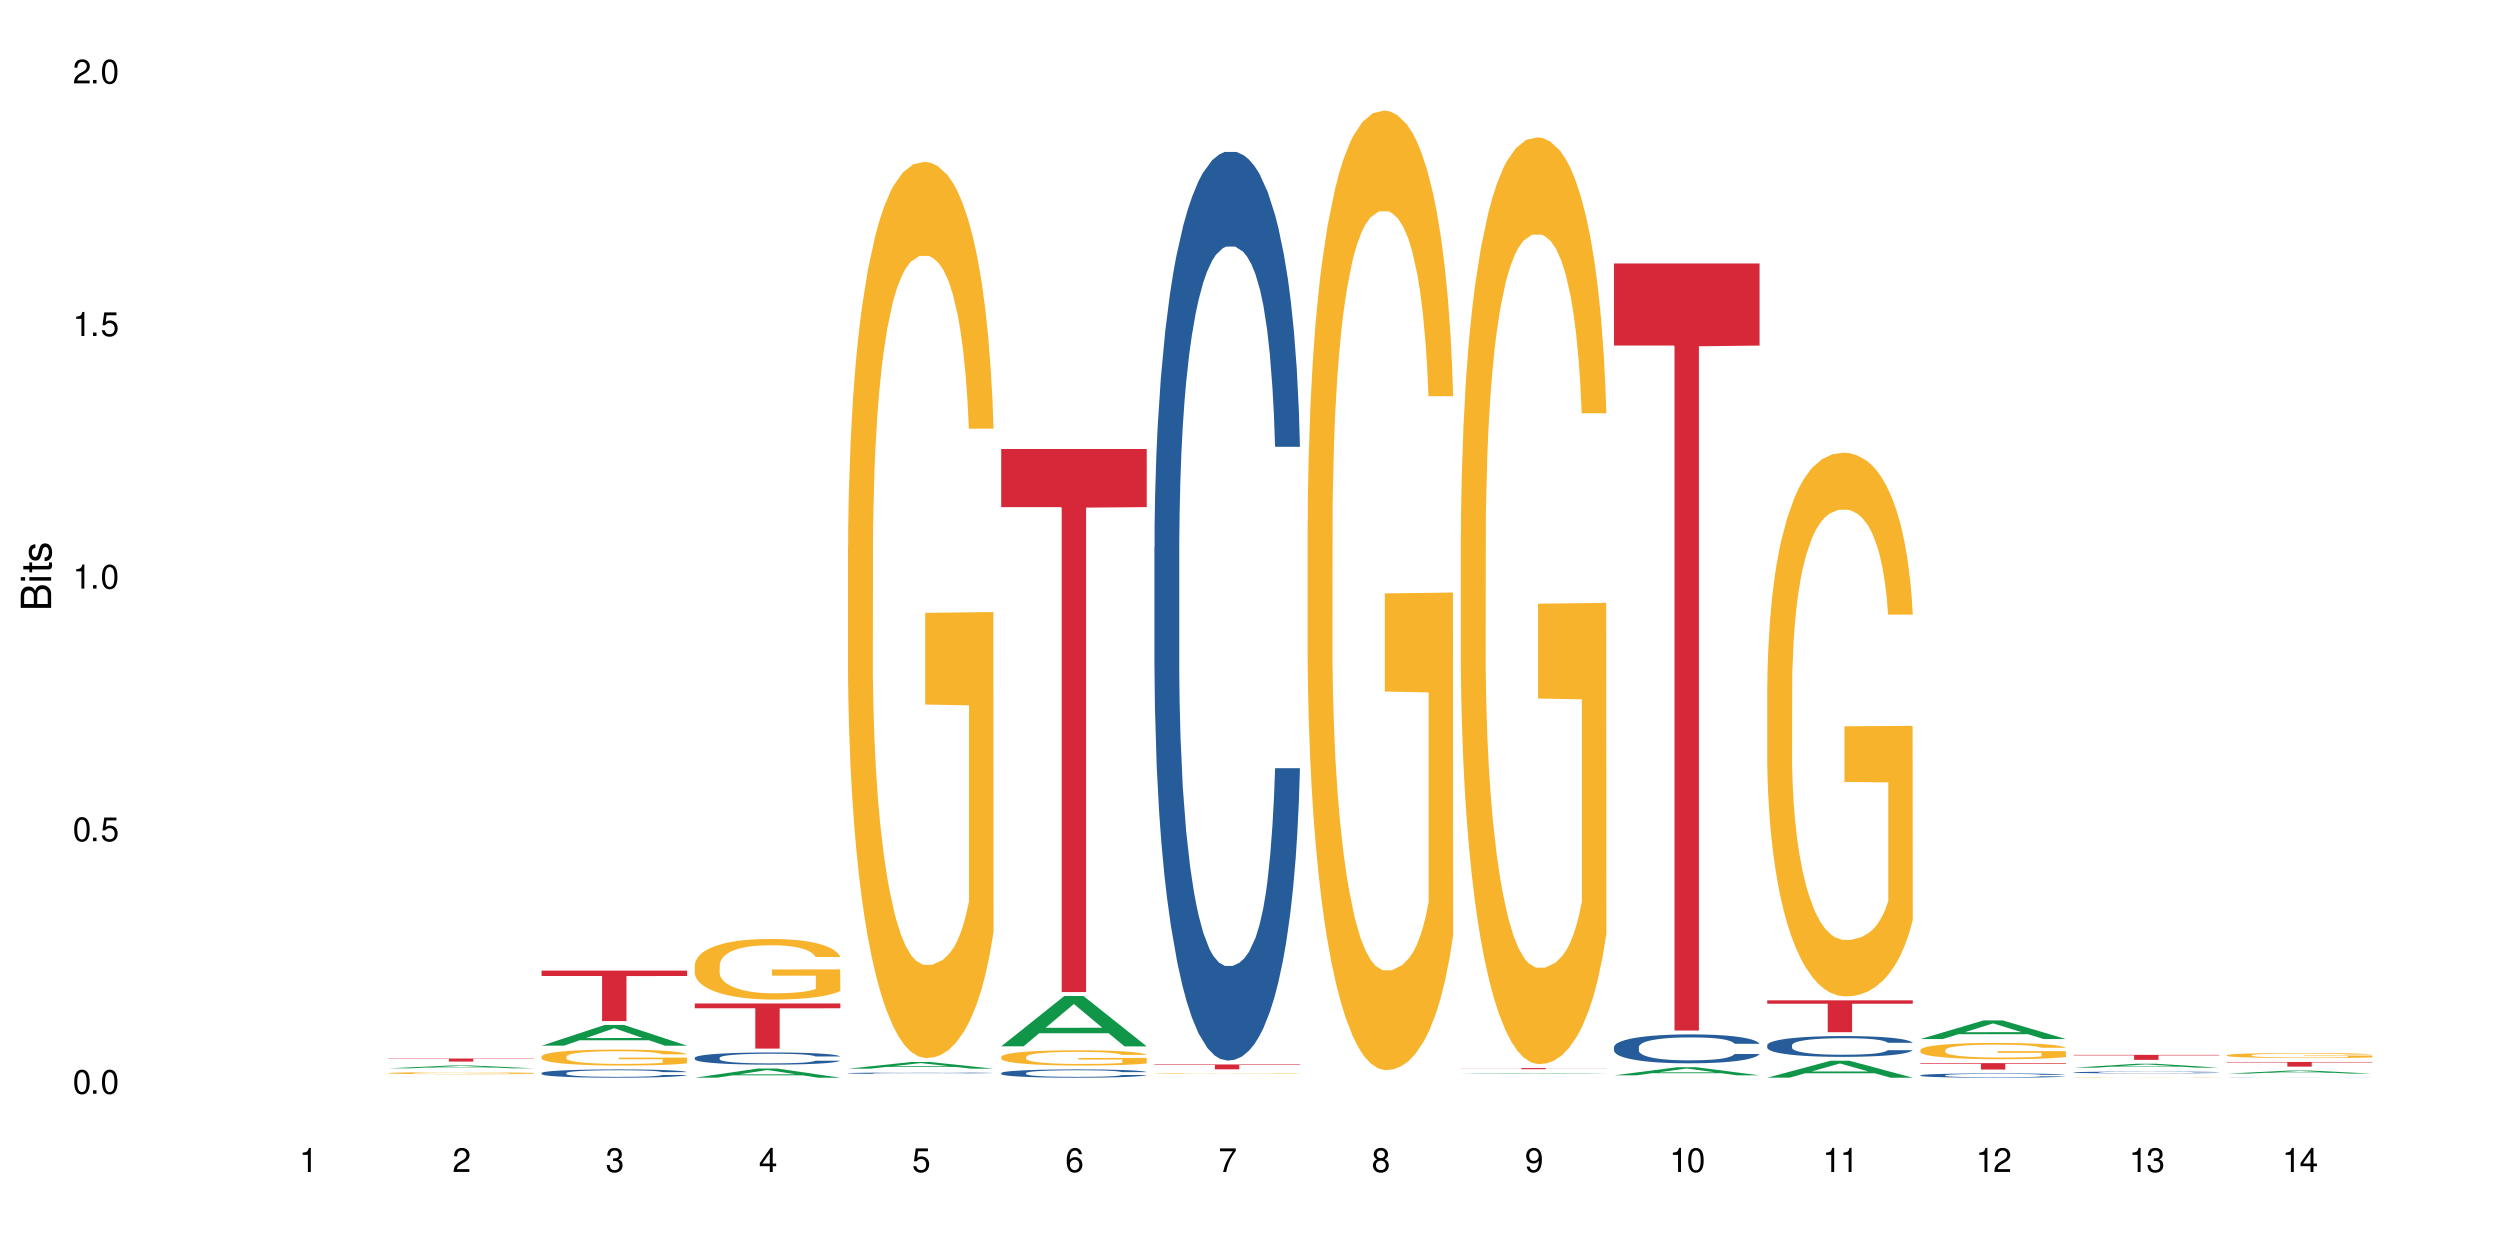 <?xml version="1.0" encoding="UTF-8"?>
<svg xmlns="http://www.w3.org/2000/svg" xmlns:xlink="http://www.w3.org/1999/xlink" width="720" height="360" viewBox="0 0 720 360">
<defs>
<g>
<g id="glyph-0-0">
</g>
<g id="glyph-0-1">
<path d="M 2.641 -6.938 C 2 -6.938 1.422 -6.656 1.078 -6.172 C 0.641 -5.562 0.406 -4.641 0.406 -3.359 C 0.406 -1.016 1.188 0.219 2.641 0.219 C 4.078 0.219 4.859 -1.016 4.859 -3.297 C 4.859 -4.641 4.656 -5.547 4.203 -6.172 C 3.844 -6.656 3.281 -6.938 2.641 -6.938 Z M 2.641 -6.188 C 3.547 -6.188 4 -5.25 4 -3.375 C 4 -1.406 3.562 -0.484 2.625 -0.484 C 1.734 -0.484 1.281 -1.438 1.281 -3.344 C 1.281 -5.25 1.734 -6.188 2.641 -6.188 Z M 2.641 -6.188 "/>
</g>
<g id="glyph-0-2">
<path d="M 1.828 -1 L 0.828 -1 L 0.828 0 L 1.828 0 Z M 1.828 -1 "/>
</g>
<g id="glyph-0-3">
<path d="M 4.562 -6.797 L 1.062 -6.797 L 0.547 -3.094 L 1.328 -3.094 C 1.719 -3.562 2.047 -3.734 2.578 -3.734 C 3.484 -3.734 4.062 -3.109 4.062 -2.094 C 4.062 -1.125 3.484 -0.531 2.578 -0.531 C 1.828 -0.531 1.375 -0.906 1.188 -1.672 L 0.328 -1.672 C 0.453 -1.109 0.547 -0.844 0.75 -0.594 C 1.125 -0.078 1.828 0.219 2.594 0.219 C 3.969 0.219 4.922 -0.781 4.922 -2.219 C 4.922 -3.562 4.031 -4.484 2.719 -4.484 C 2.25 -4.484 1.859 -4.359 1.469 -4.062 L 1.734 -5.969 L 4.562 -5.969 Z M 4.562 -6.797 "/>
</g>
<g id="glyph-0-4">
<path d="M 2.484 -4.938 L 2.484 0 L 3.328 0 L 3.328 -6.938 L 2.766 -6.938 C 2.469 -5.875 2.281 -5.734 0.984 -5.562 L 0.984 -4.938 Z M 2.484 -4.938 "/>
</g>
<g id="glyph-0-5">
<path d="M 4.859 -0.828 L 1.281 -0.828 C 1.359 -1.406 1.672 -1.781 2.5 -2.281 L 3.469 -2.828 C 4.406 -3.344 4.906 -4.062 4.906 -4.906 C 4.906 -5.484 4.672 -6.031 4.266 -6.406 C 3.859 -6.766 3.375 -6.938 2.719 -6.938 C 1.859 -6.938 1.219 -6.625 0.844 -6.031 C 0.609 -5.672 0.5 -5.234 0.484 -4.531 L 1.328 -4.531 C 1.359 -5.016 1.406 -5.281 1.531 -5.516 C 1.75 -5.938 2.188 -6.203 2.703 -6.203 C 3.469 -6.203 4.031 -5.641 4.031 -4.891 C 4.031 -4.344 3.719 -3.859 3.125 -3.516 L 2.234 -3 C 0.812 -2.172 0.406 -1.531 0.328 -0.016 L 4.859 -0.016 Z M 4.859 -0.828 "/>
</g>
<g id="glyph-0-6">
<path d="M 2.125 -3.188 L 2.578 -3.188 C 3.5 -3.188 3.984 -2.766 3.984 -1.922 C 3.984 -1.062 3.469 -0.531 2.594 -0.531 C 1.656 -0.531 1.203 -1 1.156 -2.016 L 0.312 -2.016 C 0.344 -1.453 0.438 -1.094 0.609 -0.781 C 0.953 -0.109 1.625 0.219 2.547 0.219 C 3.953 0.219 4.859 -0.625 4.859 -1.938 C 4.859 -2.828 4.516 -3.297 3.703 -3.594 C 4.344 -3.844 4.656 -4.328 4.656 -5.031 C 4.656 -6.219 3.875 -6.938 2.578 -6.938 C 1.203 -6.938 0.484 -6.172 0.453 -4.703 L 1.297 -4.703 C 1.312 -5.125 1.344 -5.359 1.453 -5.578 C 1.641 -5.969 2.062 -6.203 2.594 -6.203 C 3.344 -6.203 3.797 -5.75 3.797 -5 C 3.797 -4.516 3.609 -4.219 3.25 -4.047 C 3.016 -3.953 2.703 -3.922 2.125 -3.906 Z M 2.125 -3.188 "/>
</g>
<g id="glyph-0-7">
<path d="M 3.141 -1.672 L 3.141 0 L 3.984 0 L 3.984 -1.672 L 4.984 -1.672 L 4.984 -2.438 L 3.984 -2.438 L 3.984 -6.938 L 3.359 -6.938 L 0.266 -2.578 L 0.266 -1.672 Z M 3.141 -2.438 L 1 -2.438 L 3.141 -5.5 Z M 3.141 -2.438 "/>
</g>
<g id="glyph-0-8">
<path d="M 4.781 -5.125 C 4.609 -6.266 3.891 -6.938 2.844 -6.938 C 2.094 -6.938 1.422 -6.578 1.031 -5.953 C 0.594 -5.266 0.406 -4.422 0.406 -3.172 C 0.406 -2 0.578 -1.25 0.984 -0.641 C 1.359 -0.078 1.953 0.219 2.703 0.219 C 3.984 0.219 4.922 -0.75 4.922 -2.094 C 4.922 -3.375 4.062 -4.281 2.844 -4.281 C 2.172 -4.281 1.641 -4.031 1.281 -3.516 C 1.281 -5.234 1.828 -6.188 2.797 -6.188 C 3.391 -6.188 3.797 -5.797 3.938 -5.125 Z M 2.734 -3.531 C 3.547 -3.531 4.062 -2.953 4.062 -2.031 C 4.062 -1.156 3.484 -0.531 2.703 -0.531 C 1.922 -0.531 1.328 -1.188 1.328 -2.078 C 1.328 -2.938 1.906 -3.531 2.734 -3.531 Z M 2.734 -3.531 "/>
</g>
<g id="glyph-0-9">
<path d="M 4.984 -6.797 L 0.438 -6.797 L 0.438 -5.969 L 4.109 -5.969 C 2.5 -3.656 1.828 -2.234 1.328 0 L 2.219 0 C 2.594 -2.172 3.453 -4.047 4.984 -6.094 Z M 4.984 -6.797 "/>
</g>
<g id="glyph-0-10">
<path d="M 3.75 -3.656 C 4.469 -4.094 4.688 -4.438 4.688 -5.078 C 4.688 -6.172 3.844 -6.938 2.641 -6.938 C 1.438 -6.938 0.594 -6.172 0.594 -5.094 C 0.594 -4.438 0.812 -4.094 1.516 -3.656 C 0.734 -3.266 0.359 -2.703 0.359 -1.922 C 0.359 -0.656 1.281 0.219 2.641 0.219 C 3.984 0.219 4.922 -0.656 4.922 -1.922 C 4.922 -2.703 4.531 -3.266 3.75 -3.656 Z M 2.641 -6.188 C 3.359 -6.188 3.812 -5.75 3.812 -5.062 C 3.812 -4.406 3.344 -3.984 2.641 -3.984 C 1.922 -3.984 1.453 -4.406 1.453 -5.078 C 1.453 -5.75 1.922 -6.188 2.641 -6.188 Z M 2.641 -3.266 C 3.484 -3.266 4.062 -2.719 4.062 -1.906 C 4.062 -1.078 3.484 -0.531 2.625 -0.531 C 1.797 -0.531 1.219 -1.094 1.219 -1.906 C 1.219 -2.719 1.781 -3.266 2.641 -3.266 Z M 2.641 -3.266 "/>
</g>
<g id="glyph-0-11">
<path d="M 0.516 -1.578 C 0.672 -0.453 1.406 0.219 2.438 0.219 C 3.188 0.219 3.859 -0.141 4.266 -0.766 C 4.688 -1.453 4.891 -2.297 4.891 -3.547 C 4.891 -4.719 4.703 -5.453 4.312 -6.078 C 3.938 -6.641 3.344 -6.938 2.594 -6.938 C 1.297 -6.938 0.359 -5.969 0.359 -4.625 C 0.359 -3.344 1.234 -2.453 2.453 -2.453 C 3.094 -2.453 3.578 -2.672 4.016 -3.203 C 4 -1.484 3.469 -0.531 2.5 -0.531 C 1.906 -0.531 1.484 -0.906 1.359 -1.578 Z M 2.578 -6.203 C 3.375 -6.203 3.969 -5.531 3.969 -4.641 C 3.969 -3.797 3.391 -3.188 2.547 -3.188 C 1.734 -3.188 1.234 -3.766 1.234 -4.688 C 1.234 -5.562 1.797 -6.203 2.578 -6.203 Z M 2.578 -6.203 "/>
</g>
<g id="glyph-1-0">
</g>
<g id="glyph-1-1">
<path d="M 0 -0.953 L 0 -4.891 C 0 -5.719 -0.234 -6.344 -0.734 -6.797 C -1.188 -7.234 -1.812 -7.469 -2.5 -7.469 C -3.547 -7.469 -4.188 -7 -4.625 -5.875 C -4.984 -6.688 -5.625 -7.094 -6.531 -7.094 C -7.172 -7.094 -7.734 -6.859 -8.141 -6.391 C -8.562 -5.922 -8.75 -5.344 -8.75 -4.5 L -8.75 -0.953 Z M -4.984 -2.062 L -7.766 -2.062 L -7.766 -4.219 C -7.766 -4.844 -7.688 -5.203 -7.453 -5.5 C -7.219 -5.812 -6.859 -5.969 -6.375 -5.969 C -5.891 -5.969 -5.531 -5.812 -5.297 -5.5 C -5.062 -5.203 -4.984 -4.844 -4.984 -4.219 Z M -0.984 -2.062 L -4 -2.062 L -4 -4.781 C -4 -5.766 -3.438 -6.359 -2.484 -6.359 C -1.547 -6.359 -0.984 -5.766 -0.984 -4.781 Z M -0.984 -2.062 "/>
</g>
<g id="glyph-1-2">
<path d="M -6.281 -1.797 L -6.281 -0.797 L 0 -0.797 L 0 -1.797 Z M -8.75 -1.797 L -8.75 -0.797 L -7.484 -0.797 L -7.484 -1.797 Z M -8.75 -1.797 "/>
</g>
<g id="glyph-1-3">
<path d="M -6.281 -3.047 L -6.281 -2.016 L -8.016 -2.016 L -8.016 -1.016 L -6.281 -1.016 L -6.281 -0.172 L -5.469 -0.172 L -5.469 -1.016 L -0.719 -1.016 C -0.078 -1.016 0.281 -1.453 0.281 -2.234 C 0.281 -2.5 0.25 -2.719 0.188 -3.047 L -0.641 -3.047 C -0.609 -2.906 -0.594 -2.766 -0.594 -2.562 C -0.594 -2.141 -0.719 -2.016 -1.156 -2.016 L -5.469 -2.016 L -5.469 -3.047 Z M -6.281 -3.047 "/>
</g>
<g id="glyph-1-4">
<path d="M -4.531 -5.25 C -5.766 -5.25 -6.469 -4.422 -6.469 -2.969 C -6.469 -1.516 -5.719 -0.562 -4.547 -0.562 C -3.562 -0.562 -3.094 -1.062 -2.734 -2.562 L -2.516 -3.484 C -2.344 -4.188 -2.094 -4.469 -1.641 -4.469 C -1.047 -4.469 -0.641 -3.875 -0.641 -3 C -0.641 -2.453 -0.797 -2 -1.062 -1.75 C -1.25 -1.594 -1.422 -1.531 -1.875 -1.469 L -1.875 -0.406 C -0.422 -0.453 0.281 -1.266 0.281 -2.922 C 0.281 -4.5 -0.5 -5.516 -1.719 -5.516 C -2.656 -5.516 -3.172 -4.984 -3.469 -3.734 L -3.703 -2.766 C -3.891 -1.953 -4.156 -1.609 -4.594 -1.609 C -5.188 -1.609 -5.547 -2.125 -5.547 -2.938 C -5.547 -3.75 -5.203 -4.172 -4.531 -4.203 Z M -4.531 -5.25 "/>
</g>
</g>
</defs>
<rect x="-72" y="-36" width="864" height="432" fill="rgb(100%, 100%, 100%)" fill-opacity="1"/>
<path fill-rule="nonzero" fill="rgb(6.275%, 58.824%, 28.235%)" fill-opacity="1" d="M 111.855 307.676 L 111.898 307.676 L 130.035 306.848 L 135.543 306.848 L 153.77 307.676 L 147.367 307.676 L 142.801 307.461 L 122.781 307.461 L 118.301 307.676 L 111.855 307.676 L 124.707 307.371 L 140.961 307.371 L 132.855 306.984 L 132.68 306.984 L 124.66 307.371 L 124.707 307.371 Z M 111.855 307.676 "/>
<path fill-rule="nonzero" fill="rgb(96.863%, 70.196%, 16.863%)" fill-opacity="1" d="M 111.855 309.047 L 111.906 309.047 L 111.906 309.035 L 112.109 309.012 L 112.621 308.977 L 113.285 308.949 L 114 308.93 L 114.461 308.918 L 115.227 308.902 L 115.891 308.891 L 117.578 308.863 L 119.727 308.844 L 120.902 308.832 L 122.23 308.824 L 124.121 308.812 L 124.992 308.809 L 127.648 308.801 L 130.664 308.797 L 133.988 308.793 L 135.523 308.793 L 137.617 308.797 L 140.48 308.801 L 142.117 308.809 L 143.395 308.812 L 144.723 308.82 L 146.359 308.832 L 147.891 308.844 L 149.117 308.855 L 150.348 308.871 L 151.367 308.891 L 152.238 308.91 L 153.004 308.93 L 153.465 308.949 L 153.77 308.969 L 146.664 308.969 L 146.258 308.949 L 145.797 308.938 L 145.031 308.918 L 144.262 308.906 L 143.496 308.895 L 142.066 308.883 L 140.84 308.871 L 139.305 308.863 L 137.82 308.859 L 136.137 308.855 L 132.402 308.855 L 129.949 308.859 L 128.52 308.863 L 127.496 308.867 L 126.066 308.875 L 125.195 308.883 L 124.684 308.887 L 123.152 308.902 L 122.129 308.918 L 121.566 308.93 L 120.852 308.945 L 120.34 308.961 L 119.777 308.98 L 119.469 308.996 L 119.062 309.035 L 119.012 309.129 L 119.164 309.152 L 119.469 309.172 L 119.879 309.191 L 120.492 309.211 L 121.105 309.227 L 122.18 309.25 L 123.102 309.262 L 123.816 309.273 L 125.195 309.285 L 125.758 309.293 L 127.086 309.301 L 128.469 309.309 L 130.152 309.316 L 131.434 309.316 L 133.477 309.32 L 136.082 309.32 L 139.152 309.316 L 141.094 309.312 L 142.422 309.309 L 143.293 309.305 L 144.363 309.301 L 145.133 309.293 L 145.848 309.289 L 146.715 309.277 L 146.715 309.152 L 134.09 309.148 L 134.09 309.09 L 153.719 309.09 L 153.77 309.301 L 152.699 309.312 L 151.367 309.328 L 150.09 309.34 L 148.762 309.348 L 146.871 309.359 L 145.336 309.363 L 142.984 309.371 L 140.84 309.375 L 138.59 309.379 L 136.594 309.383 L 132.148 309.383 L 129.898 309.379 L 128.109 309.375 L 126.473 309.367 L 124.84 309.359 L 122.793 309.352 L 121.465 309.34 L 120.082 309.328 L 118.703 309.316 L 117.477 309.301 L 116.66 309.289 L 115.84 309.277 L 114.973 309.262 L 114.152 309.242 L 113.539 309.227 L 112.98 309.207 L 112.57 309.191 L 112.16 309.164 L 111.957 309.145 L 111.855 309.129 Z M 111.855 309.047 "/>
<path fill-rule="nonzero" fill="rgb(83.922%, 15.686%, 22.353%)" fill-opacity="1" d="M 111.855 304.859 L 153.77 304.859 L 153.77 304.953 L 136.301 304.953 L 136.301 305.73 L 129.273 305.73 L 129.273 304.953 L 111.855 304.953 Z M 111.855 304.859 "/>
<path fill-rule="nonzero" fill="rgb(6.275%, 58.824%, 28.235%)" fill-opacity="1" d="M 155.977 301.16 L 156.023 301.156 L 174.16 295.176 L 179.668 295.176 L 197.895 301.168 L 191.488 301.168 L 186.922 299.602 L 166.902 299.602 L 162.426 301.16 L 155.977 301.16 L 168.828 298.957 L 185.086 298.949 L 176.98 296.156 L 176.891 296.148 L 176.801 296.168 L 168.785 298.949 L 168.828 298.957 Z M 155.977 301.16 "/>
<path fill-rule="nonzero" fill="rgb(14.51%, 36.078%, 60%)" fill-opacity="1" d="M 155.977 309.031 L 156.027 309.031 L 156.027 308.977 L 156.18 308.895 L 156.539 308.789 L 156.898 308.719 L 157.816 308.59 L 159.094 308.465 L 160.426 308.371 L 161.395 308.312 L 162.266 308.27 L 164.258 308.188 L 165.535 308.148 L 166.918 308.109 L 168.602 308.074 L 169.828 308.051 L 172.59 308.016 L 174.637 308 L 176.219 307.996 L 179.645 307.996 L 181.688 308.004 L 183.172 308.016 L 184.809 308.031 L 186.188 308.051 L 188.59 308.098 L 190.738 308.16 L 191.707 308.195 L 193.242 308.262 L 194.418 308.328 L 195.234 308.383 L 196.156 308.465 L 196.973 308.562 L 197.586 308.676 L 197.895 308.77 L 190.738 308.77 L 190.379 308.68 L 189.969 308.613 L 189.203 308.523 L 188.438 308.461 L 187.363 308.398 L 186.391 308.355 L 185.062 308.316 L 183.887 308.289 L 182.66 308.27 L 181.484 308.258 L 179.234 308.242 L 176.629 308.242 L 175.656 308.246 L 173.664 308.266 L 172.59 308.281 L 171.059 308.309 L 169.984 308.34 L 168.707 308.383 L 167.836 308.418 L 166.762 308.477 L 165.996 308.527 L 165.129 308.598 L 164.617 308.652 L 164.156 308.715 L 163.746 308.785 L 163.441 308.863 L 163.234 308.941 L 163.133 309.02 L 163.133 309.359 L 163.234 309.438 L 163.492 309.527 L 164.156 309.66 L 165.129 309.777 L 166.25 309.867 L 167.324 309.934 L 167.938 309.965 L 168.758 310 L 170.035 310.043 L 171.875 310.086 L 172.949 310.102 L 174.582 310.121 L 176.27 310.129 L 178.52 310.129 L 180.512 310.121 L 181.844 310.109 L 183.223 310.094 L 185.113 310.055 L 186.289 310.02 L 187.312 309.98 L 188.078 309.938 L 188.59 309.902 L 189.355 309.836 L 189.969 309.762 L 190.43 309.684 L 190.738 309.609 L 197.895 309.609 L 197.586 309.699 L 197.129 309.781 L 196.668 309.848 L 195.953 309.922 L 195.133 309.988 L 193.957 310.066 L 192.988 310.117 L 191.707 310.172 L 190.531 310.211 L 189.254 310.25 L 187.363 310.293 L 186.137 310.316 L 184.809 310.336 L 183.223 310.352 L 181.23 310.367 L 179.082 310.375 L 177.09 310.379 L 174.941 310.375 L 173.355 310.363 L 171.262 310.344 L 168.652 310.305 L 166.762 310.266 L 165.281 310.223 L 164.004 310.18 L 162.57 310.121 L 160.73 310.023 L 159.605 309.949 L 158.84 309.891 L 157.969 309.805 L 157.355 309.73 L 156.641 309.605 L 156.129 309.453 L 155.977 309.332 Z M 155.977 309.031 "/>
<path fill-rule="nonzero" fill="rgb(96.863%, 70.196%, 16.863%)" fill-opacity="1" d="M 155.977 304.25 L 156.027 304.246 L 156.027 304.164 L 156.234 303.973 L 156.742 303.715 L 157.41 303.5 L 158.125 303.332 L 158.582 303.246 L 159.352 303.121 L 160.016 303.027 L 161.703 302.84 L 163.848 302.664 L 165.023 302.586 L 166.355 302.516 L 168.246 302.438 L 169.113 302.406 L 171.773 302.34 L 174.789 302.297 L 178.109 302.285 L 179.645 302.289 L 181.742 302.305 L 184.602 302.352 L 186.238 302.395 L 187.516 302.438 L 188.848 302.492 L 190.48 302.574 L 192.016 302.676 L 193.242 302.777 L 194.469 302.902 L 195.492 303.035 L 196.359 303.184 L 197.129 303.359 L 197.586 303.504 L 197.895 303.652 L 190.789 303.652 L 190.379 303.504 L 189.918 303.391 L 189.152 303.254 L 188.387 303.152 L 187.617 303.074 L 186.188 302.965 L 184.961 302.898 L 183.426 302.84 L 181.945 302.801 L 180.258 302.777 L 179.234 302.766 L 176.527 302.766 L 174.074 302.797 L 172.641 302.828 L 171.617 302.863 L 170.188 302.926 L 169.32 302.977 L 168.809 303.012 L 167.273 303.141 L 166.25 303.258 L 165.688 303.336 L 164.973 303.465 L 164.461 303.578 L 163.898 303.742 L 163.594 303.871 L 163.184 304.156 L 163.133 304.91 L 163.285 305.07 L 163.594 305.242 L 164.004 305.391 L 164.617 305.551 L 165.23 305.672 L 166.305 305.836 L 167.223 305.945 L 167.938 306.016 L 169.32 306.129 L 169.883 306.168 L 171.211 306.242 L 172.59 306.301 L 174.277 306.352 L 175.555 306.379 L 177.602 306.398 L 180.207 306.398 L 183.273 306.371 L 185.215 306.34 L 186.547 306.305 L 187.414 306.277 L 188.488 306.23 L 189.254 306.188 L 189.969 306.141 L 190.84 306.07 L 190.84 305.07 L 178.215 305.066 L 178.215 304.594 L 197.844 304.59 L 197.895 306.23 L 196.82 306.344 L 195.492 306.453 L 194.215 306.535 L 192.883 306.609 L 190.992 306.688 L 189.461 306.738 L 187.109 306.797 L 184.961 306.836 L 182.711 306.859 L 180.719 306.871 L 178.367 306.875 L 176.27 306.867 L 174.023 306.844 L 172.234 306.809 L 170.598 306.766 L 168.961 306.711 L 166.918 306.625 L 165.586 306.555 L 164.207 306.465 L 162.828 306.359 L 161.602 306.246 L 160.781 306.16 L 159.965 306.059 L 159.094 305.934 L 158.277 305.789 L 157.664 305.66 L 157.102 305.512 L 156.691 305.375 L 156.285 305.188 L 156.078 305.035 L 155.977 304.906 Z M 155.977 304.25 "/>
<path fill-rule="nonzero" fill="rgb(83.922%, 15.686%, 22.353%)" fill-opacity="1" d="M 155.977 279.539 L 197.895 279.539 L 197.895 281.09 L 180.426 281.105 L 180.426 294.059 L 173.395 294.059 L 173.395 281.117 L 173.293 281.09 L 155.977 281.09 Z M 155.977 279.539 "/>
<path fill-rule="nonzero" fill="rgb(6.275%, 58.824%, 28.235%)" fill-opacity="1" d="M 200.102 310.375 L 200.145 310.371 L 218.281 307.734 L 223.789 307.734 L 242.016 310.379 L 235.613 310.379 L 231.047 309.688 L 211.027 309.688 L 206.547 310.375 L 200.102 310.375 L 212.953 309.402 L 229.207 309.398 L 221.102 308.168 L 221.012 308.164 L 220.926 308.172 L 212.906 309.398 L 212.953 309.402 Z M 200.102 310.375 "/>
<path fill-rule="nonzero" fill="rgb(14.51%, 36.078%, 60%)" fill-opacity="1" d="M 200.102 304.641 L 200.152 304.637 L 200.152 304.559 L 200.305 304.438 L 200.664 304.285 L 201.02 304.18 L 201.941 303.988 L 203.219 303.809 L 204.547 303.668 L 205.52 303.582 L 206.387 303.52 L 208.383 303.402 L 209.66 303.34 L 211.039 303.285 L 212.727 303.23 L 213.953 303.199 L 216.715 303.148 L 218.758 303.125 L 220.344 303.117 L 223.77 303.117 L 225.812 303.129 L 227.293 303.145 L 228.93 303.172 L 230.312 303.199 L 232.715 303.27 L 234.859 303.359 L 235.832 303.41 L 237.363 303.512 L 238.539 303.605 L 239.359 303.688 L 240.277 303.809 L 241.098 303.953 L 241.711 304.113 L 242.016 304.254 L 234.859 304.254 L 234.504 304.125 L 234.094 304.023 L 233.328 303.895 L 232.559 303.801 L 231.488 303.707 L 230.516 303.648 L 229.188 303.586 L 228.012 303.547 L 226.785 303.52 L 225.609 303.5 L 223.359 303.48 L 220.75 303.48 L 219.781 303.488 L 217.785 303.512 L 216.715 303.535 L 215.18 303.582 L 214.105 303.621 L 212.828 303.688 L 211.961 303.742 L 210.887 303.824 L 210.117 303.898 L 209.25 304.004 L 208.738 304.082 L 208.277 304.172 L 207.871 304.277 L 207.562 304.391 L 207.359 304.508 L 207.258 304.625 L 207.258 305.117 L 207.359 305.234 L 207.613 305.367 L 208.277 305.562 L 209.25 305.734 L 210.375 305.867 L 211.449 305.965 L 212.062 306.008 L 212.879 306.059 L 214.156 306.125 L 215.996 306.188 L 217.07 306.215 L 218.707 306.238 L 220.395 306.25 L 222.645 306.25 L 224.637 306.238 L 225.965 306.223 L 227.348 306.195 L 229.238 306.141 L 230.414 306.09 L 231.434 306.031 L 232.203 305.969 L 232.715 305.918 L 233.48 305.82 L 234.094 305.711 L 234.555 305.598 L 234.859 305.488 L 242.016 305.488 L 241.711 305.617 L 241.25 305.742 L 240.789 305.836 L 240.074 305.949 L 239.258 306.047 L 238.082 306.16 L 237.109 306.23 L 235.832 306.312 L 234.656 306.371 L 233.379 306.426 L 231.488 306.492 L 230.258 306.523 L 228.93 306.551 L 227.348 306.578 L 225.352 306.602 L 223.207 306.613 L 221.211 306.617 L 219.066 306.609 L 217.48 306.598 L 215.383 306.566 L 212.777 306.512 L 210.887 306.449 L 209.402 306.391 L 208.125 306.324 L 206.695 306.238 L 204.855 306.098 L 203.73 305.988 L 202.961 305.898 L 202.094 305.773 L 201.48 305.664 L 200.766 305.484 L 200.254 305.258 L 200.102 305.082 Z M 200.102 304.641 "/>
<path fill-rule="nonzero" fill="rgb(96.863%, 70.196%, 16.863%)" fill-opacity="1" d="M 200.102 277.895 L 200.152 277.879 L 200.152 277.562 L 200.355 276.844 L 200.867 275.855 L 201.531 275.043 L 202.246 274.406 L 202.707 274.07 L 203.473 273.594 L 204.137 273.242 L 205.824 272.523 L 207.973 271.855 L 209.148 271.566 L 210.477 271.297 L 212.367 270.992 L 213.238 270.883 L 215.895 270.629 L 218.91 270.469 L 222.234 270.422 L 223.77 270.438 L 225.863 270.5 L 228.727 270.676 L 230.363 270.836 L 231.641 270.992 L 232.969 271.199 L 234.605 271.52 L 236.137 271.902 L 237.363 272.285 L 238.594 272.762 L 239.613 273.273 L 240.484 273.832 L 241.25 274.5 L 241.711 275.059 L 242.016 275.617 L 234.91 275.617 L 234.504 275.059 L 234.043 274.629 L 233.277 274.102 L 232.508 273.719 L 231.742 273.418 L 230.312 273.004 L 229.082 272.746 L 227.551 272.523 L 226.066 272.379 L 224.383 272.285 L 223.359 272.254 L 220.648 272.254 L 218.195 272.363 L 216.766 272.492 L 215.742 272.621 L 214.312 272.859 L 213.441 273.051 L 212.93 273.176 L 211.398 273.672 L 210.375 274.117 L 209.812 274.422 L 209.098 274.898 L 208.586 275.328 L 208.023 275.969 L 207.715 276.445 L 207.309 277.531 L 207.258 280.398 L 207.41 281.004 L 207.715 281.656 L 208.125 282.23 L 208.738 282.836 L 209.352 283.301 L 210.426 283.922 L 211.348 284.336 L 212.062 284.605 L 213.441 285.039 L 214.004 285.18 L 215.332 285.469 L 216.715 285.691 L 218.398 285.883 L 219.68 285.977 L 221.723 286.059 L 224.328 286.059 L 227.398 285.961 L 229.34 285.836 L 230.668 285.707 L 231.539 285.594 L 232.609 285.418 L 233.379 285.262 L 234.094 285.086 L 234.961 284.812 L 234.961 281.004 L 222.336 280.988 L 222.336 279.203 L 241.965 279.188 L 242.016 285.418 L 240.941 285.852 L 239.613 286.266 L 238.336 286.582 L 237.008 286.855 L 235.117 287.156 L 233.582 287.348 L 231.23 287.57 L 229.082 287.715 L 226.836 287.812 L 224.84 287.859 L 222.488 287.875 L 220.395 287.844 L 218.145 287.746 L 216.355 287.621 L 214.719 287.461 L 213.082 287.254 L 211.039 286.918 L 209.711 286.648 L 208.328 286.312 L 206.949 285.914 L 205.723 285.484 L 204.906 285.148 L 204.086 284.766 L 203.219 284.289 L 202.398 283.746 L 201.785 283.254 L 201.223 282.695 L 200.816 282.168 L 200.406 281.449 L 200.203 280.875 L 200.102 280.383 Z M 200.102 277.895 "/>
<path fill-rule="nonzero" fill="rgb(83.922%, 15.686%, 22.353%)" fill-opacity="1" d="M 200.102 288.992 L 242.016 288.992 L 242.016 290.387 L 224.547 290.398 L 224.547 301.996 L 217.52 301.996 L 217.52 290.41 L 217.418 290.387 L 200.102 290.387 Z M 200.102 288.992 "/>
<path fill-rule="nonzero" fill="rgb(6.275%, 58.824%, 28.235%)" fill-opacity="1" d="M 244.223 307.777 L 244.27 307.773 L 262.406 305.863 L 267.914 305.863 L 286.141 307.777 L 279.734 307.777 L 275.168 307.277 L 255.148 307.277 L 250.672 307.777 L 244.223 307.777 L 257.074 307.074 L 273.332 307.07 L 265.227 306.176 L 265.137 306.176 L 265.047 306.18 L 257.031 307.07 L 257.074 307.074 Z M 244.223 307.777 "/>
<path fill-rule="nonzero" fill="rgb(14.51%, 36.078%, 60%)" fill-opacity="1" d="M 244.223 309.07 L 244.273 309.07 L 244.273 309.062 L 244.426 309.047 L 244.785 309.031 L 245.145 309.02 L 246.062 308.996 L 247.34 308.977 L 248.672 308.961 L 249.641 308.949 L 250.512 308.941 L 252.504 308.93 L 253.781 308.922 L 255.164 308.918 L 256.848 308.91 L 258.074 308.906 L 260.836 308.902 L 262.883 308.898 L 269.934 308.898 L 271.418 308.902 L 273.055 308.902 L 274.434 308.906 L 276.836 308.914 L 278.984 308.926 L 279.953 308.93 L 281.488 308.941 L 282.664 308.953 L 283.48 308.961 L 284.402 308.977 L 285.219 308.992 L 285.832 309.012 L 286.141 309.027 L 278.984 309.027 L 278.625 309.012 L 278.215 309 L 277.449 308.984 L 276.684 308.977 L 275.609 308.965 L 274.637 308.957 L 273.309 308.949 L 272.133 308.945 L 270.906 308.941 L 269.73 308.941 L 267.48 308.938 L 263.902 308.938 L 261.91 308.941 L 260.836 308.945 L 259.305 308.949 L 258.23 308.953 L 256.953 308.961 L 256.082 308.969 L 255.008 308.977 L 254.242 308.984 L 253.371 308.996 L 252.863 309.008 L 252.402 309.016 L 251.992 309.027 L 251.688 309.043 L 251.48 309.055 L 251.379 309.066 L 251.379 309.125 L 251.48 309.137 L 251.738 309.152 L 252.402 309.176 L 253.371 309.195 L 254.496 309.211 L 255.57 309.219 L 256.184 309.227 L 257.004 309.23 L 258.281 309.238 L 260.121 309.246 L 261.195 309.25 L 262.828 309.25 L 264.516 309.254 L 266.766 309.254 L 268.758 309.25 L 270.09 309.25 L 271.469 309.246 L 273.359 309.242 L 274.535 309.234 L 275.559 309.227 L 276.324 309.223 L 276.836 309.215 L 277.602 309.203 L 278.215 309.191 L 278.676 309.18 L 278.984 309.168 L 286.141 309.168 L 285.832 309.18 L 285.371 309.195 L 284.914 309.207 L 284.195 309.219 L 283.379 309.23 L 282.203 309.242 L 281.23 309.25 L 279.953 309.262 L 278.777 309.266 L 277.5 309.273 L 275.609 309.281 L 274.383 309.285 L 273.055 309.289 L 271.469 309.289 L 269.477 309.293 L 261.602 309.293 L 259.508 309.289 L 256.898 309.281 L 255.008 309.277 L 253.527 309.27 L 252.25 309.262 L 250.816 309.25 L 248.977 309.234 L 247.852 309.223 L 247.086 309.215 L 246.215 309.199 L 245.602 309.188 L 244.887 309.168 L 244.375 309.141 L 244.223 309.121 Z M 244.223 309.07 "/>
<path fill-rule="nonzero" fill="rgb(96.863%, 70.196%, 16.863%)" fill-opacity="1" d="M 244.223 157.168 L 244.273 156.934 L 244.273 152.219 L 244.477 141.609 L 244.988 126.992 L 245.652 114.969 L 246.371 105.539 L 246.828 100.59 L 247.598 93.516 L 248.262 88.328 L 249.949 77.723 L 252.094 67.82 L 253.27 63.574 L 254.602 59.57 L 256.492 55.09 L 257.359 53.438 L 260.02 49.668 L 263.035 47.309 L 266.355 46.602 L 267.891 46.84 L 269.988 47.781 L 272.848 50.375 L 274.484 52.73 L 275.762 55.09 L 277.094 58.152 L 278.727 62.867 L 280.262 68.527 L 281.488 74.184 L 282.715 81.258 L 283.738 88.801 L 284.605 97.051 L 285.371 106.953 L 285.832 115.203 L 286.141 123.457 L 279.035 123.457 L 278.625 115.203 L 278.164 108.84 L 277.398 101.059 L 276.633 95.402 L 275.863 90.922 L 274.434 84.793 L 273.207 81.02 L 271.672 77.723 L 270.191 75.598 L 268.504 74.184 L 267.48 73.715 L 264.773 73.715 L 262.32 75.363 L 260.887 77.25 L 259.863 79.137 L 258.434 82.672 L 257.566 85.5 L 257.055 87.387 L 255.52 94.695 L 254.496 101.297 L 253.934 105.773 L 253.219 112.848 L 252.707 119.211 L 252.145 128.641 L 251.84 135.715 L 251.43 151.746 L 251.379 194.18 L 251.531 203.141 L 251.84 212.805 L 252.25 221.293 L 252.863 230.25 L 253.477 237.086 L 254.547 246.281 L 255.469 252.41 L 256.184 256.418 L 257.566 262.781 L 258.129 264.906 L 259.457 269.148 L 260.836 272.449 L 262.523 275.277 L 263.801 276.691 L 265.848 277.871 L 268.453 277.871 L 271.52 276.457 L 273.461 274.57 L 274.793 272.684 L 275.66 271.035 L 276.734 268.441 L 277.5 266.082 L 278.215 263.492 L 279.086 259.484 L 279.086 203.141 L 266.461 202.902 L 266.461 176.5 L 286.09 176.262 L 286.141 268.441 L 285.066 274.805 L 283.738 280.938 L 282.461 285.652 L 281.129 289.66 L 279.238 294.137 L 277.707 296.965 L 275.355 300.266 L 273.207 302.391 L 270.957 303.805 L 268.965 304.512 L 266.613 304.746 L 264.516 304.273 L 262.27 302.859 L 260.477 300.973 L 258.844 298.617 L 257.207 295.551 L 255.164 290.602 L 253.832 286.594 L 252.453 281.645 L 251.074 275.75 L 249.848 269.383 L 249.027 264.434 L 248.211 258.773 L 247.34 251.703 L 246.523 243.688 L 245.91 236.379 L 245.348 228.129 L 244.938 220.348 L 244.531 209.738 L 244.324 201.254 L 244.223 193.945 Z M 244.223 157.168 "/>
<path fill-rule="nonzero" fill="rgb(6.275%, 58.824%, 28.235%)" fill-opacity="1" d="M 288.348 301.352 L 288.391 301.336 L 306.527 286.844 L 312.035 286.844 L 330.262 301.363 L 323.859 301.363 L 319.289 297.574 L 299.273 297.574 L 294.793 301.352 L 288.348 301.352 L 301.199 296.004 L 317.453 295.992 L 309.348 289.215 L 309.258 289.199 L 309.172 289.242 L 301.152 295.992 L 301.199 296.004 Z M 288.348 301.352 "/>
<path fill-rule="nonzero" fill="rgb(14.51%, 36.078%, 60%)" fill-opacity="1" d="M 288.348 309.031 L 288.398 309.031 L 288.398 308.977 L 288.551 308.895 L 288.906 308.789 L 289.266 308.719 L 290.188 308.59 L 291.465 308.465 L 292.793 308.371 L 293.766 308.312 L 294.633 308.27 L 296.629 308.188 L 297.906 308.148 L 299.285 308.109 L 300.973 308.074 L 302.199 308.051 L 304.961 308.016 L 307.004 308.004 L 308.59 307.996 L 312.012 307.996 L 314.059 308.004 L 315.539 308.016 L 317.176 308.031 L 318.559 308.051 L 320.961 308.102 L 323.105 308.16 L 324.078 308.195 L 325.609 308.262 L 326.785 308.328 L 327.605 308.387 L 328.523 308.465 L 329.344 308.562 L 329.957 308.676 L 330.262 308.77 L 323.105 308.77 L 322.75 308.68 L 322.34 308.613 L 321.574 308.523 L 320.805 308.461 L 319.73 308.398 L 318.762 308.355 L 317.434 308.316 L 316.258 308.289 L 315.031 308.27 L 313.855 308.258 L 311.605 308.242 L 308.996 308.242 L 308.027 308.25 L 306.031 308.266 L 304.961 308.281 L 303.426 308.312 L 302.352 308.34 L 301.074 308.383 L 300.207 308.422 L 299.133 308.477 L 298.363 308.527 L 297.496 308.598 L 296.984 308.652 L 296.523 308.715 L 296.117 308.785 L 295.809 308.863 L 295.605 308.941 L 295.504 309.02 L 295.504 309.359 L 295.605 309.438 L 295.859 309.527 L 296.523 309.66 L 297.496 309.777 L 298.621 309.867 L 299.695 309.934 L 300.309 309.965 L 301.125 310 L 302.402 310.043 L 304.242 310.086 L 305.316 310.102 L 306.953 310.121 L 308.641 310.129 L 310.891 310.129 L 312.883 310.121 L 314.211 310.109 L 315.594 310.094 L 317.484 310.055 L 318.66 310.02 L 319.68 309.98 L 320.449 309.938 L 320.961 309.902 L 321.727 309.836 L 322.34 309.762 L 322.801 309.684 L 323.105 309.609 L 330.262 309.609 L 329.957 309.699 L 329.496 309.785 L 329.035 309.848 L 328.32 309.922 L 327.504 309.988 L 326.328 310.066 L 325.355 310.117 L 324.078 310.172 L 322.902 310.211 L 321.625 310.25 L 319.73 310.293 L 318.504 310.316 L 317.176 310.336 L 315.594 310.352 L 313.598 310.367 L 311.453 310.375 L 309.457 310.379 L 307.312 310.375 L 305.727 310.363 L 303.629 310.344 L 301.023 310.305 L 299.133 310.266 L 297.648 310.223 L 296.371 310.18 L 294.941 310.121 L 293.102 310.023 L 291.977 309.949 L 291.207 309.891 L 290.34 309.805 L 289.727 309.73 L 289.012 309.605 L 288.5 309.453 L 288.348 309.332 Z M 288.348 309.031 "/>
<path fill-rule="nonzero" fill="rgb(96.863%, 70.196%, 16.863%)" fill-opacity="1" d="M 288.348 304.367 L 288.398 304.363 L 288.398 304.281 L 288.602 304.102 L 289.113 303.852 L 289.777 303.648 L 290.492 303.488 L 290.953 303.402 L 291.719 303.281 L 292.383 303.195 L 294.07 303.012 L 296.219 302.844 L 297.395 302.773 L 298.723 302.703 L 300.613 302.629 L 301.484 302.602 L 304.141 302.535 L 307.156 302.496 L 310.48 302.484 L 312.012 302.488 L 314.109 302.504 L 316.973 302.547 L 318.609 302.59 L 319.887 302.629 L 321.215 302.68 L 322.852 302.762 L 324.383 302.855 L 325.609 302.953 L 326.836 303.074 L 327.859 303.203 L 328.73 303.344 L 329.496 303.512 L 329.957 303.652 L 330.262 303.793 L 323.156 303.793 L 322.75 303.652 L 322.289 303.543 L 321.523 303.41 L 320.754 303.312 L 319.988 303.238 L 318.559 303.133 L 317.328 303.07 L 315.797 303.012 L 314.312 302.977 L 312.629 302.953 L 311.605 302.945 L 308.895 302.945 L 306.441 302.973 L 305.012 303.004 L 303.988 303.039 L 302.559 303.098 L 301.688 303.145 L 301.176 303.18 L 299.645 303.301 L 298.621 303.414 L 298.059 303.492 L 297.344 303.609 L 296.832 303.719 L 296.27 303.879 L 295.961 304 L 295.555 304.273 L 295.504 304.996 L 295.656 305.148 L 295.961 305.312 L 296.371 305.457 L 296.984 305.609 L 297.598 305.727 L 298.672 305.883 L 299.594 305.984 L 300.309 306.055 L 301.688 306.164 L 302.25 306.199 L 303.578 306.27 L 304.961 306.328 L 306.645 306.375 L 307.926 306.398 L 309.969 306.418 L 312.574 306.418 L 315.645 306.395 L 317.586 306.363 L 318.914 306.332 L 319.785 306.305 L 320.855 306.258 L 321.625 306.219 L 322.34 306.176 L 323.207 306.105 L 323.207 305.148 L 310.582 305.145 L 310.582 304.695 L 330.211 304.691 L 330.262 306.258 L 329.188 306.367 L 327.859 306.473 L 326.582 306.551 L 325.254 306.621 L 323.363 306.695 L 321.828 306.746 L 319.477 306.801 L 317.328 306.836 L 315.082 306.859 L 313.086 306.871 L 310.734 306.875 L 308.641 306.867 L 306.391 306.844 L 304.602 306.812 L 302.965 306.773 L 301.328 306.719 L 299.285 306.637 L 297.957 306.566 L 296.574 306.484 L 295.195 306.383 L 293.969 306.273 L 293.152 306.191 L 292.332 306.094 L 291.465 305.973 L 290.645 305.836 L 290.031 305.715 L 289.469 305.574 L 289.062 305.441 L 288.652 305.262 L 288.449 305.117 L 288.348 304.992 Z M 288.348 304.367 "/>
<path fill-rule="nonzero" fill="rgb(83.922%, 15.686%, 22.353%)" fill-opacity="1" d="M 288.348 129.309 L 330.262 129.309 L 330.262 146.051 L 312.793 146.195 L 312.793 285.723 L 305.766 285.723 L 305.766 146.344 L 305.664 146.051 L 288.348 146.051 Z M 288.348 129.309 "/>
<path fill-rule="nonzero" fill="rgb(14.51%, 36.078%, 60%)" fill-opacity="1" d="M 332.469 157.621 L 332.52 157.383 L 332.52 151.641 L 332.672 142.551 L 333.031 131.066 L 333.391 123.176 L 334.309 109.062 L 335.586 95.426 L 336.918 84.902 L 337.887 78.68 L 338.758 73.898 L 340.75 65.047 L 342.027 60.5 L 343.406 56.434 L 345.094 52.367 L 346.32 49.977 L 349.082 46.148 L 351.129 44.473 L 352.711 43.758 L 356.137 43.758 L 358.18 44.715 L 359.664 45.91 L 361.301 47.824 L 362.68 49.977 L 365.082 55.238 L 367.23 61.938 L 368.199 65.766 L 369.734 73.18 L 370.91 80.355 L 371.727 86.574 L 372.648 95.426 L 373.465 106.191 L 374.078 118.391 L 374.387 128.676 L 367.23 128.676 L 366.871 119.109 L 366.461 111.691 L 365.695 101.883 L 364.93 94.949 L 363.855 88.012 L 362.883 83.465 L 361.555 78.922 L 360.379 76.051 L 359.152 73.898 L 357.977 72.461 L 355.727 71.027 L 353.121 71.027 L 352.148 71.504 L 350.156 73.418 L 349.082 75.094 L 347.547 78.441 L 346.477 81.551 L 345.199 86.336 L 344.328 90.402 L 343.254 96.621 L 342.488 102.125 L 341.617 110.02 L 341.109 115.996 L 340.648 122.695 L 340.238 130.59 L 339.934 138.961 L 339.727 147.812 L 339.625 156.426 L 339.625 193.5 L 339.727 202.113 L 339.984 212.16 L 340.648 226.754 L 341.617 239.43 L 342.742 249.477 L 343.816 256.652 L 344.43 260.004 L 345.25 263.828 L 346.527 268.613 L 348.367 273.398 L 349.441 275.312 L 351.074 277.227 L 352.762 278.184 L 355.012 278.184 L 357.004 277.227 L 358.336 276.027 L 359.715 274.117 L 361.605 270.051 L 362.781 266.223 L 363.805 261.676 L 364.57 257.133 L 365.082 253.305 L 365.848 245.891 L 366.461 237.754 L 366.922 229.383 L 367.23 221.25 L 374.387 221.25 L 374.078 230.82 L 373.617 240.148 L 373.16 247.086 L 372.441 255.457 L 371.625 262.871 L 370.449 271.246 L 369.477 276.746 L 368.199 282.727 L 367.023 287.273 L 365.746 291.34 L 363.855 296.121 L 362.629 298.516 L 361.301 300.668 L 359.715 302.582 L 357.723 304.258 L 355.574 305.211 L 353.582 305.453 L 351.434 304.973 L 349.848 304.016 L 347.754 301.863 L 345.145 297.559 L 343.254 293.012 L 341.773 288.469 L 340.496 283.684 L 339.062 277.227 L 337.223 266.699 L 336.098 258.566 L 335.332 251.867 L 334.461 242.539 L 333.848 234.168 L 333.133 220.773 L 332.621 203.789 L 332.469 190.633 Z M 332.469 157.621 "/>
<path fill-rule="nonzero" fill="rgb(96.863%, 70.196%, 16.863%)" fill-opacity="1" d="M 332.469 309.172 L 332.52 309.172 L 332.52 309.168 L 332.723 309.16 L 333.234 309.148 L 333.898 309.141 L 334.617 309.133 L 335.074 309.129 L 335.844 309.125 L 336.508 309.121 L 338.195 309.113 L 340.34 309.105 L 341.516 309.102 L 342.848 309.098 L 344.738 309.094 L 345.605 309.094 L 348.266 309.09 L 361.094 309.09 L 362.73 309.094 L 364.008 309.094 L 365.336 309.098 L 366.973 309.102 L 368.508 309.105 L 370.961 309.113 L 371.984 309.121 L 372.852 309.125 L 373.617 309.133 L 374.078 309.141 L 374.387 309.145 L 367.281 309.145 L 366.871 309.141 L 366.41 309.137 L 365.645 309.129 L 364.879 309.125 L 364.109 309.121 L 362.68 309.117 L 361.453 309.113 L 359.918 309.113 L 358.438 309.109 L 350.566 309.109 L 349.133 309.113 L 348.109 309.113 L 346.68 309.117 L 345.301 309.117 L 343.766 309.125 L 342.742 309.129 L 342.18 309.133 L 341.465 309.137 L 340.953 309.145 L 340.391 309.148 L 340.086 309.156 L 339.676 309.168 L 339.625 309.199 L 339.777 309.207 L 340.086 309.215 L 340.496 309.219 L 341.109 309.227 L 341.723 309.23 L 342.793 309.238 L 343.715 309.242 L 344.43 309.246 L 345.812 309.25 L 346.371 309.254 L 347.703 309.258 L 349.082 309.258 L 350.77 309.262 L 361.707 309.262 L 363.039 309.258 L 363.906 309.258 L 364.98 309.254 L 365.746 309.254 L 366.461 309.25 L 367.332 309.25 L 367.332 309.207 L 354.707 309.207 L 354.707 309.188 L 374.336 309.188 L 374.387 309.254 L 373.312 309.262 L 371.984 309.266 L 370.707 309.27 L 369.375 309.273 L 367.484 309.273 L 365.953 309.277 L 363.602 309.281 L 348.723 309.281 L 347.09 309.277 L 345.453 309.277 L 343.406 309.273 L 342.078 309.27 L 339.32 309.262 L 338.094 309.258 L 337.273 309.254 L 336.457 309.25 L 335.586 309.242 L 334.77 309.238 L 334.156 309.23 L 333.594 309.227 L 333.184 309.219 L 332.777 309.211 L 332.57 309.203 L 332.469 309.199 Z M 332.469 309.172 "/>
<path fill-rule="nonzero" fill="rgb(83.922%, 15.686%, 22.353%)" fill-opacity="1" d="M 332.469 306.57 L 374.387 306.57 L 374.387 306.719 L 356.918 306.723 L 356.918 307.969 L 349.887 307.969 L 349.887 306.723 L 349.785 306.719 L 332.469 306.719 Z M 332.469 306.57 "/>
<path fill-rule="nonzero" fill="rgb(96.863%, 70.196%, 16.863%)" fill-opacity="1" d="M 376.594 150.203 L 376.645 149.953 L 376.645 144.902 L 376.848 133.547 L 377.359 117.898 L 378.023 105.027 L 378.738 94.93 L 379.199 89.629 L 379.965 82.059 L 380.629 76.504 L 382.316 65.148 L 384.465 54.547 L 385.641 50.004 L 386.969 45.711 L 388.859 40.918 L 389.73 39.148 L 392.387 35.113 L 395.402 32.586 L 398.727 31.832 L 400.258 32.082 L 402.355 33.094 L 405.219 35.867 L 406.855 38.391 L 408.133 40.918 L 409.461 44.199 L 411.098 49.246 L 412.629 55.305 L 413.855 61.359 L 415.082 68.934 L 416.105 77.008 L 416.977 85.844 L 417.742 96.445 L 418.203 105.277 L 418.508 114.113 L 411.402 114.113 L 410.996 105.277 L 410.535 98.465 L 409.766 90.133 L 409 84.078 L 408.234 79.281 L 406.801 72.719 L 405.574 68.68 L 404.043 65.148 L 402.559 62.875 L 400.871 61.359 L 399.852 60.855 L 397.141 60.855 L 394.688 62.621 L 393.258 64.641 L 392.234 66.66 L 390.801 70.445 L 389.934 73.477 L 389.422 75.496 L 387.891 83.32 L 386.867 90.387 L 386.305 95.184 L 385.59 102.754 L 385.078 109.57 L 384.516 119.664 L 384.207 127.238 L 383.801 144.398 L 383.75 189.832 L 383.902 199.422 L 384.207 209.77 L 384.617 218.855 L 385.23 228.449 L 385.844 235.766 L 386.918 245.609 L 387.836 252.172 L 388.555 256.465 L 389.934 263.277 L 390.496 265.551 L 391.824 270.094 L 393.207 273.625 L 394.891 276.656 L 396.172 278.172 L 398.215 279.434 L 400.82 279.434 L 403.891 277.918 L 405.832 275.898 L 407.16 273.879 L 408.031 272.113 L 409.102 269.336 L 409.871 266.812 L 410.586 264.035 L 411.453 259.746 L 411.453 199.422 L 398.828 199.168 L 398.828 170.902 L 418.457 170.648 L 418.508 269.336 L 417.434 276.152 L 416.105 282.715 L 414.828 287.762 L 413.5 292.051 L 411.609 296.848 L 410.074 299.875 L 407.723 303.41 L 405.574 305.68 L 403.328 307.195 L 401.332 307.953 L 398.98 308.207 L 396.887 307.699 L 394.637 306.188 L 392.848 304.168 L 391.211 301.645 L 389.574 298.363 L 387.531 293.062 L 386.203 288.77 L 384.82 283.469 L 383.441 277.16 L 382.215 270.344 L 381.398 265.047 L 380.578 258.988 L 379.711 251.414 L 378.891 242.836 L 378.277 235.012 L 377.715 226.176 L 377.309 217.848 L 376.898 206.488 L 376.695 197.402 L 376.594 189.578 Z M 376.594 150.203 "/>
<path fill-rule="nonzero" fill="rgb(6.275%, 58.824%, 28.235%)" fill-opacity="1" d="M 420.715 309.266 L 420.758 309.266 L 438.898 309.051 L 444.406 309.051 L 462.633 309.266 L 456.227 309.266 L 451.66 309.211 L 431.641 309.211 L 427.164 309.266 L 420.715 309.266 L 433.566 309.188 L 449.824 309.188 L 441.719 309.086 L 441.539 309.086 L 433.523 309.188 L 433.566 309.188 Z M 420.715 309.266 "/>
<path fill-rule="nonzero" fill="rgb(96.863%, 70.196%, 16.863%)" fill-opacity="1" d="M 420.715 153.879 L 420.766 153.637 L 420.766 148.758 L 420.969 137.789 L 421.48 122.676 L 422.145 110.242 L 422.863 100.492 L 423.32 95.371 L 424.09 88.059 L 424.754 82.695 L 426.441 71.723 L 428.586 61.484 L 429.762 57.098 L 431.094 52.953 L 432.984 48.32 L 433.852 46.613 L 436.512 42.715 L 439.527 40.277 L 442.848 39.543 L 444.383 39.789 L 446.477 40.762 L 449.34 43.445 L 450.977 45.883 L 452.254 48.32 L 453.582 51.488 L 455.219 56.367 L 456.754 62.215 L 457.98 68.066 L 459.207 75.379 L 460.23 83.184 L 461.098 91.715 L 461.863 101.953 L 462.324 110.484 L 462.633 119.02 L 455.527 119.02 L 455.117 110.484 L 454.656 103.902 L 453.891 95.859 L 453.125 90.008 L 452.355 85.375 L 450.926 79.039 L 449.699 75.137 L 448.164 71.723 L 446.684 69.531 L 444.996 68.066 L 443.973 67.578 L 441.266 67.578 L 438.812 69.285 L 437.379 71.238 L 436.355 73.188 L 434.926 76.844 L 434.059 79.77 L 433.547 81.719 L 432.012 89.277 L 430.988 96.102 L 430.426 100.734 L 429.711 108.047 L 429.199 114.629 L 428.637 124.383 L 428.332 131.695 L 427.922 148.273 L 427.871 192.152 L 428.023 201.418 L 428.332 211.41 L 428.742 220.188 L 429.355 229.449 L 429.969 236.52 L 431.039 246.027 L 431.961 252.367 L 432.676 256.512 L 434.059 263.094 L 434.617 265.285 L 435.949 269.676 L 437.328 273.09 L 439.016 276.012 L 440.293 277.477 L 442.336 278.695 L 444.945 278.695 L 448.012 277.23 L 449.953 275.281 L 451.285 273.332 L 452.152 271.625 L 453.227 268.945 L 453.992 266.508 L 454.707 263.824 L 455.578 259.68 L 455.578 201.418 L 442.953 201.172 L 442.953 173.867 L 462.582 173.625 L 462.633 268.945 L 461.559 275.527 L 460.23 281.863 L 458.953 286.738 L 457.621 290.883 L 455.73 295.516 L 454.195 298.441 L 451.848 301.855 L 449.699 304.047 L 447.449 305.512 L 445.457 306.242 L 443.105 306.484 L 441.008 306 L 438.758 304.535 L 436.969 302.586 L 435.336 300.148 L 433.699 296.98 L 431.652 291.859 L 430.324 287.715 L 428.945 282.594 L 427.566 276.5 L 426.336 269.918 L 425.52 264.801 L 424.703 258.949 L 423.832 251.637 L 423.016 243.348 L 422.402 235.789 L 421.84 227.258 L 421.43 219.211 L 421.023 208.242 L 420.816 199.465 L 420.715 191.91 Z M 420.715 153.879 "/>
<path fill-rule="nonzero" fill="rgb(83.922%, 15.686%, 22.353%)" fill-opacity="1" d="M 420.715 307.605 L 462.633 307.605 L 462.633 307.641 L 445.16 307.641 L 445.16 307.934 L 438.133 307.934 L 438.133 307.641 L 420.715 307.641 Z M 420.715 307.605 "/>
<path fill-rule="nonzero" fill="rgb(6.275%, 58.824%, 28.235%)" fill-opacity="1" d="M 464.836 309.699 L 464.883 309.699 L 483.02 307.355 L 488.527 307.355 L 506.754 309.703 L 500.352 309.703 L 495.781 309.09 L 475.766 309.09 L 471.285 309.699 L 464.836 309.699 L 477.691 308.836 L 493.945 308.836 L 485.84 307.738 L 485.75 307.734 L 485.66 307.742 L 477.645 308.836 L 477.691 308.836 Z M 464.836 309.699 "/>
<path fill-rule="nonzero" fill="rgb(14.51%, 36.078%, 60%)" fill-opacity="1" d="M 464.836 301.535 L 464.891 301.527 L 464.891 301.344 L 465.043 301.055 L 465.398 300.691 L 465.758 300.438 L 466.68 299.992 L 467.957 299.559 L 469.285 299.223 L 470.258 299.023 L 471.125 298.871 L 473.117 298.59 L 474.398 298.445 L 475.777 298.316 L 477.465 298.188 L 478.691 298.113 L 481.453 297.988 L 483.496 297.938 L 485.082 297.914 L 488.504 297.914 L 490.551 297.945 L 492.031 297.98 L 493.668 298.043 L 495.047 298.113 L 497.453 298.277 L 499.598 298.492 L 500.57 298.613 L 502.102 298.848 L 503.277 299.078 L 504.098 299.277 L 505.016 299.559 L 505.836 299.898 L 506.449 300.289 L 506.754 300.613 L 499.598 300.613 L 499.242 300.309 L 498.832 300.074 L 498.066 299.762 L 497.297 299.543 L 496.223 299.32 L 495.254 299.176 L 493.926 299.031 L 492.75 298.941 L 491.523 298.871 L 490.348 298.828 L 488.098 298.781 L 485.488 298.781 L 484.52 298.797 L 482.523 298.855 L 481.453 298.91 L 479.918 299.016 L 478.844 299.117 L 477.566 299.27 L 476.695 299.398 L 475.625 299.594 L 474.855 299.77 L 473.988 300.02 L 473.477 300.211 L 473.016 300.426 L 472.609 300.676 L 472.301 300.941 L 472.098 301.223 L 471.996 301.496 L 471.996 302.676 L 472.098 302.949 L 472.352 303.27 L 473.016 303.734 L 473.988 304.137 L 475.113 304.457 L 476.188 304.684 L 476.801 304.789 L 477.617 304.91 L 478.895 305.062 L 480.734 305.215 L 481.809 305.277 L 483.445 305.34 L 485.133 305.367 L 487.383 305.367 L 489.375 305.34 L 490.703 305.301 L 492.082 305.238 L 493.977 305.109 L 495.152 304.988 L 496.172 304.844 L 496.941 304.699 L 497.453 304.578 L 498.219 304.34 L 498.832 304.082 L 499.293 303.816 L 499.598 303.559 L 506.754 303.559 L 506.449 303.863 L 505.988 304.16 L 505.527 304.379 L 504.812 304.645 L 503.996 304.883 L 502.82 305.148 L 501.848 305.324 L 500.57 305.512 L 499.395 305.656 L 498.117 305.785 L 496.223 305.938 L 494.996 306.016 L 493.668 306.082 L 492.082 306.145 L 490.09 306.199 L 487.941 306.227 L 485.949 306.234 L 483.801 306.219 L 482.219 306.191 L 480.121 306.121 L 477.516 305.984 L 475.625 305.84 L 474.141 305.695 L 472.863 305.543 L 471.434 305.34 L 469.594 305.004 L 468.469 304.746 L 467.699 304.531 L 466.832 304.234 L 466.219 303.969 L 465.504 303.543 L 464.992 303.004 L 464.836 302.586 Z M 464.836 301.535 "/>
<path fill-rule="nonzero" fill="rgb(83.922%, 15.686%, 22.353%)" fill-opacity="1" d="M 464.836 75.875 L 506.754 75.875 L 506.754 99.523 L 489.285 99.73 L 489.285 296.797 L 482.258 296.797 L 482.258 99.938 L 482.156 99.523 L 464.836 99.523 Z M 464.836 75.875 "/>
<path fill-rule="nonzero" fill="rgb(6.275%, 58.824%, 28.235%)" fill-opacity="1" d="M 508.961 310.375 L 509.004 310.367 L 527.145 305.5 L 532.652 305.5 L 550.879 310.379 L 544.473 310.379 L 539.906 309.105 L 519.887 309.105 L 515.41 310.375 L 508.961 310.375 L 521.812 308.578 L 538.07 308.574 L 529.965 306.297 L 529.875 306.289 L 529.785 306.305 L 521.77 308.574 L 521.812 308.578 Z M 508.961 310.375 "/>
<path fill-rule="nonzero" fill="rgb(14.51%, 36.078%, 60%)" fill-opacity="1" d="M 508.961 300.996 L 509.012 300.992 L 509.012 300.859 L 509.164 300.652 L 509.523 300.387 L 509.883 300.207 L 510.801 299.883 L 512.078 299.574 L 513.406 299.332 L 514.379 299.188 L 515.25 299.078 L 517.242 298.879 L 518.52 298.773 L 519.898 298.68 L 521.586 298.586 L 522.812 298.531 L 525.574 298.445 L 527.617 298.406 L 529.203 298.391 L 532.629 298.391 L 534.672 298.41 L 536.156 298.438 L 537.793 298.484 L 539.172 298.531 L 541.574 298.652 L 543.723 298.805 L 544.691 298.895 L 546.227 299.062 L 547.402 299.227 L 548.219 299.371 L 549.141 299.574 L 549.957 299.82 L 550.57 300.098 L 550.879 300.332 L 543.723 300.332 L 543.363 300.113 L 542.953 299.945 L 542.188 299.719 L 541.422 299.562 L 540.348 299.402 L 539.375 299.297 L 538.047 299.195 L 536.871 299.129 L 535.645 299.078 L 534.469 299.047 L 532.219 299.016 L 529.613 299.016 L 528.641 299.023 L 526.648 299.07 L 525.574 299.105 L 524.039 299.184 L 522.969 299.254 L 521.688 299.363 L 520.82 299.457 L 519.746 299.602 L 518.98 299.727 L 518.109 299.906 L 517.602 300.043 L 517.141 300.195 L 516.73 300.379 L 516.426 300.57 L 516.219 300.77 L 516.117 300.969 L 516.117 301.816 L 516.219 302.016 L 516.477 302.246 L 517.141 302.578 L 518.109 302.867 L 519.234 303.098 L 520.309 303.262 L 520.922 303.34 L 521.742 303.426 L 523.02 303.535 L 524.859 303.645 L 525.934 303.691 L 527.566 303.734 L 529.254 303.754 L 531.504 303.754 L 533.496 303.734 L 534.828 303.707 L 536.207 303.664 L 538.098 303.57 L 539.273 303.48 L 540.297 303.379 L 541.062 303.273 L 541.574 303.188 L 542.34 303.016 L 542.953 302.832 L 543.414 302.637 L 543.723 302.453 L 550.879 302.453 L 550.57 302.672 L 550.109 302.887 L 549.652 303.043 L 548.934 303.234 L 548.117 303.406 L 546.941 303.598 L 545.969 303.723 L 544.691 303.859 L 543.516 303.965 L 542.238 304.059 L 540.348 304.168 L 539.121 304.223 L 537.793 304.27 L 536.207 304.312 L 534.215 304.352 L 532.066 304.375 L 530.074 304.379 L 527.926 304.367 L 526.34 304.348 L 524.246 304.297 L 521.637 304.199 L 519.746 304.094 L 518.266 303.992 L 516.988 303.883 L 515.555 303.734 L 513.715 303.492 L 512.59 303.305 L 511.824 303.152 L 510.953 302.941 L 510.34 302.75 L 509.625 302.441 L 509.113 302.051 L 508.961 301.75 Z M 508.961 300.996 "/>
<path fill-rule="nonzero" fill="rgb(96.863%, 70.196%, 16.863%)" fill-opacity="1" d="M 508.961 197.449 L 509.012 197.305 L 509.012 194.445 L 509.215 188.008 L 509.727 179.141 L 510.391 171.848 L 511.109 166.129 L 511.566 163.125 L 512.336 158.836 L 513 155.688 L 514.688 149.25 L 516.832 143.246 L 518.008 140.672 L 519.336 138.238 L 521.23 135.523 L 522.098 134.52 L 524.758 132.234 L 527.773 130.801 L 531.094 130.375 L 532.629 130.516 L 534.723 131.09 L 537.586 132.66 L 539.223 134.094 L 540.5 135.523 L 541.828 137.383 L 543.465 140.242 L 545 143.676 L 546.227 147.105 L 547.453 151.398 L 548.477 155.973 L 549.344 160.98 L 550.109 166.984 L 550.57 171.992 L 550.879 176.996 L 543.773 176.996 L 543.363 171.992 L 542.902 168.129 L 542.137 163.41 L 541.371 159.977 L 540.602 157.262 L 539.172 153.543 L 537.945 151.254 L 536.41 149.25 L 534.93 147.965 L 533.242 147.105 L 532.219 146.82 L 529.512 146.82 L 527.055 147.82 L 525.625 148.965 L 524.602 150.109 L 523.172 152.254 L 522.301 153.973 L 521.793 155.117 L 520.258 159.551 L 519.234 163.555 L 518.672 166.27 L 517.957 170.562 L 517.445 174.422 L 516.883 180.145 L 516.578 184.434 L 516.168 194.16 L 516.117 219.902 L 516.27 225.336 L 516.578 231.203 L 516.988 236.352 L 517.602 241.785 L 518.215 245.934 L 519.285 251.512 L 520.207 255.227 L 520.922 257.66 L 522.301 261.52 L 522.863 262.809 L 524.195 265.383 L 525.574 267.387 L 527.262 269.102 L 528.539 269.961 L 530.582 270.676 L 533.191 270.676 L 536.258 269.816 L 538.199 268.672 L 539.531 267.527 L 540.398 266.527 L 541.473 264.953 L 542.238 263.523 L 542.953 261.949 L 543.824 259.52 L 543.824 225.336 L 531.195 225.195 L 531.195 209.176 L 550.828 209.035 L 550.879 264.953 L 549.805 268.816 L 548.477 272.535 L 547.195 275.395 L 545.867 277.824 L 543.977 280.543 L 542.441 282.258 L 540.09 284.262 L 537.945 285.547 L 535.695 286.406 L 533.703 286.836 L 531.352 286.977 L 529.254 286.691 L 527.004 285.836 L 525.215 284.691 L 523.582 283.262 L 521.945 281.402 L 519.898 278.398 L 518.57 275.965 L 517.191 272.961 L 515.812 269.387 L 514.582 265.527 L 513.766 262.523 L 512.949 259.09 L 512.078 254.801 L 511.262 249.938 L 510.648 245.504 L 510.086 240.496 L 509.676 235.777 L 509.266 229.344 L 509.062 224.191 L 508.961 219.758 Z M 508.961 197.449 "/>
<path fill-rule="nonzero" fill="rgb(83.922%, 15.686%, 22.353%)" fill-opacity="1" d="M 508.961 288.098 L 550.879 288.098 L 550.879 289.078 L 533.406 289.086 L 533.406 297.27 L 526.379 297.27 L 526.379 289.098 L 526.277 289.078 L 508.961 289.078 Z M 508.961 288.098 "/>
<path fill-rule="nonzero" fill="rgb(6.275%, 58.824%, 28.235%)" fill-opacity="1" d="M 553.082 299.242 L 553.129 299.238 L 571.266 293.875 L 576.773 293.875 L 595 299.25 L 588.598 299.25 L 584.027 297.848 L 564.012 297.848 L 559.531 299.242 L 553.082 299.242 L 565.938 297.266 L 582.191 297.262 L 574.086 294.754 L 573.996 294.75 L 573.906 294.766 L 565.891 297.262 L 565.938 297.266 Z M 553.082 299.242 "/>
<path fill-rule="nonzero" fill="rgb(14.51%, 36.078%, 60%)" fill-opacity="1" d="M 553.082 309.684 L 553.137 309.684 L 553.137 309.656 L 553.289 309.613 L 553.645 309.559 L 554.004 309.52 L 554.926 309.453 L 556.203 309.391 L 557.531 309.34 L 558.504 309.312 L 559.371 309.289 L 561.363 309.246 L 562.645 309.227 L 564.023 309.207 L 565.711 309.188 L 566.938 309.176 L 569.695 309.16 L 571.742 309.152 L 573.328 309.148 L 576.75 309.148 L 578.797 309.152 L 580.277 309.156 L 581.914 309.168 L 583.293 309.176 L 585.695 309.203 L 587.844 309.234 L 588.816 309.25 L 590.348 309.285 L 591.523 309.32 L 592.344 309.348 L 593.262 309.391 L 594.082 309.441 L 594.695 309.5 L 595 309.547 L 587.844 309.547 L 587.484 309.504 L 587.078 309.469 L 586.312 309.422 L 585.543 309.387 L 584.469 309.355 L 583.5 309.336 L 582.172 309.312 L 580.996 309.301 L 579.766 309.289 L 578.59 309.281 L 576.344 309.277 L 572.766 309.277 L 570.77 309.289 L 569.695 309.297 L 568.164 309.312 L 567.09 309.324 L 565.812 309.348 L 564.941 309.367 L 563.871 309.395 L 563.102 309.422 L 562.234 309.461 L 561.723 309.488 L 561.262 309.52 L 560.855 309.555 L 560.547 309.594 L 560.344 309.637 L 560.242 309.676 L 560.242 309.852 L 560.344 309.891 L 560.598 309.938 L 561.262 310.008 L 562.234 310.066 L 563.359 310.113 L 564.434 310.148 L 565.047 310.164 L 565.863 310.184 L 567.141 310.203 L 568.98 310.227 L 570.055 310.234 L 571.691 310.246 L 573.379 310.25 L 575.625 310.25 L 577.621 310.246 L 578.949 310.238 L 580.328 310.23 L 582.223 310.211 L 583.398 310.191 L 584.418 310.172 L 585.188 310.152 L 585.695 310.133 L 586.465 310.098 L 587.078 310.059 L 587.539 310.02 L 587.844 309.98 L 595 309.98 L 594.695 310.027 L 594.234 310.07 L 593.773 310.102 L 593.059 310.145 L 592.242 310.176 L 591.066 310.219 L 590.094 310.242 L 588.816 310.27 L 587.641 310.293 L 586.363 310.312 L 584.469 310.332 L 583.242 310.344 L 581.914 310.355 L 580.328 310.363 L 578.336 310.371 L 576.188 310.375 L 574.195 310.379 L 572.047 310.375 L 570.465 310.371 L 568.367 310.359 L 565.762 310.34 L 563.871 310.32 L 562.387 310.297 L 561.109 310.273 L 559.68 310.246 L 557.836 310.195 L 556.715 310.156 L 555.945 310.125 L 555.078 310.082 L 554.465 310.043 L 553.75 309.98 L 553.238 309.898 L 553.082 309.84 Z M 553.082 309.684 "/>
<path fill-rule="nonzero" fill="rgb(96.863%, 70.196%, 16.863%)" fill-opacity="1" d="M 553.082 302.379 L 553.137 302.375 L 553.137 302.289 L 553.34 302.094 L 553.852 301.828 L 554.516 301.609 L 555.23 301.438 L 555.691 301.348 L 556.457 301.219 L 557.121 301.125 L 558.809 300.934 L 560.957 300.754 L 562.133 300.676 L 563.461 300.602 L 565.352 300.52 L 566.223 300.492 L 568.879 300.422 L 571.895 300.379 L 575.219 300.367 L 576.75 300.371 L 578.848 300.387 L 581.711 300.438 L 583.348 300.48 L 584.625 300.52 L 585.953 300.578 L 587.59 300.664 L 589.121 300.766 L 590.348 300.867 L 591.574 300.996 L 592.598 301.133 L 593.469 301.285 L 594.234 301.465 L 594.695 301.613 L 595 301.766 L 587.895 301.766 L 587.484 301.613 L 587.027 301.5 L 586.258 301.355 L 585.492 301.254 L 584.727 301.172 L 583.293 301.062 L 582.066 300.992 L 580.535 300.934 L 579.051 300.895 L 577.363 300.867 L 576.344 300.859 L 573.633 300.859 L 571.18 300.891 L 569.75 300.926 L 568.727 300.957 L 567.293 301.023 L 566.426 301.074 L 565.914 301.109 L 564.383 301.242 L 563.359 301.363 L 562.797 301.441 L 562.082 301.57 L 561.57 301.688 L 561.008 301.859 L 560.699 301.988 L 560.293 302.277 L 560.242 303.051 L 560.395 303.215 L 560.699 303.391 L 561.109 303.543 L 561.723 303.707 L 562.336 303.832 L 563.41 304 L 564.328 304.109 L 565.047 304.184 L 566.426 304.297 L 566.988 304.336 L 568.316 304.414 L 569.695 304.473 L 571.383 304.527 L 572.66 304.551 L 574.707 304.574 L 577.312 304.574 L 580.383 304.547 L 582.324 304.512 L 583.652 304.477 L 584.52 304.449 L 585.594 304.402 L 586.363 304.359 L 587.078 304.312 L 587.945 304.238 L 587.945 303.215 L 575.32 303.211 L 575.32 302.73 L 594.949 302.727 L 595 304.402 L 593.926 304.516 L 592.598 304.629 L 591.32 304.715 L 589.992 304.789 L 588.102 304.867 L 586.566 304.922 L 584.215 304.98 L 582.066 305.02 L 579.82 305.043 L 577.824 305.059 L 575.473 305.062 L 573.379 305.055 L 571.129 305.027 L 569.34 304.992 L 567.703 304.949 L 566.066 304.895 L 564.023 304.805 L 562.695 304.73 L 561.312 304.641 L 559.934 304.535 L 558.707 304.418 L 557.891 304.328 L 557.07 304.227 L 556.203 304.098 L 555.383 303.949 L 554.77 303.816 L 554.207 303.668 L 553.801 303.527 L 553.391 303.332 L 553.188 303.18 L 553.082 303.047 Z M 553.082 302.379 "/>
<path fill-rule="nonzero" fill="rgb(83.922%, 15.686%, 22.353%)" fill-opacity="1" d="M 553.082 306.18 L 595 306.18 L 595 306.379 L 577.531 306.379 L 577.531 308.031 L 570.504 308.031 L 570.504 306.383 L 570.402 306.379 L 553.082 306.379 Z M 553.082 306.18 "/>
<path fill-rule="nonzero" fill="rgb(6.275%, 58.824%, 28.235%)" fill-opacity="1" d="M 597.207 307.492 L 597.25 307.492 L 615.391 306.355 L 620.898 306.355 L 639.125 307.496 L 632.719 307.496 L 628.152 307.199 L 608.133 307.199 L 603.656 307.492 L 597.207 307.492 L 610.059 307.074 L 626.316 307.074 L 618.211 306.543 L 618.121 306.543 L 618.031 306.547 L 610.016 307.074 L 610.059 307.074 Z M 597.207 307.492 "/>
<path fill-rule="nonzero" fill="rgb(14.51%, 36.078%, 60%)" fill-opacity="1" d="M 597.207 308.844 L 597.258 308.844 L 597.258 308.832 L 597.41 308.812 L 597.77 308.789 L 598.125 308.773 L 599.047 308.746 L 600.324 308.719 L 601.652 308.695 L 602.625 308.684 L 603.496 308.676 L 605.488 308.656 L 606.766 308.648 L 608.145 308.641 L 609.832 308.633 L 611.059 308.625 L 613.82 308.617 L 615.863 308.617 L 617.449 308.613 L 620.875 308.613 L 622.918 308.617 L 624.402 308.617 L 626.039 308.621 L 627.418 308.625 L 629.82 308.637 L 631.969 308.652 L 632.938 308.66 L 634.473 308.672 L 635.648 308.688 L 636.465 308.699 L 637.387 308.719 L 638.203 308.738 L 638.816 308.766 L 639.125 308.785 L 631.969 308.785 L 631.609 308.766 L 631.199 308.75 L 630.434 308.73 L 629.668 308.719 L 628.594 308.703 L 627.621 308.695 L 626.293 308.684 L 625.117 308.68 L 623.891 308.676 L 622.715 308.672 L 620.465 308.668 L 616.887 308.668 L 614.895 308.672 L 613.82 308.676 L 612.285 308.684 L 611.215 308.691 L 609.934 308.699 L 609.066 308.707 L 607.992 308.719 L 607.227 308.73 L 606.355 308.746 L 605.848 308.758 L 605.387 308.773 L 604.977 308.789 L 604.672 308.805 L 604.465 308.824 L 604.363 308.84 L 604.363 308.918 L 604.465 308.934 L 604.723 308.953 L 605.387 308.984 L 606.355 309.008 L 607.48 309.027 L 608.555 309.043 L 609.168 309.051 L 609.988 309.059 L 611.266 309.066 L 613.105 309.078 L 614.18 309.082 L 615.812 309.086 L 621.742 309.086 L 623.074 309.082 L 624.453 309.078 L 626.344 309.07 L 627.52 309.062 L 628.543 309.055 L 629.309 309.043 L 629.82 309.035 L 630.586 309.023 L 631.199 309.004 L 631.66 308.988 L 631.969 308.973 L 639.125 308.973 L 638.816 308.992 L 638.355 309.012 L 637.898 309.023 L 637.18 309.043 L 636.363 309.055 L 635.188 309.074 L 634.215 309.086 L 632.938 309.098 L 631.762 309.105 L 630.484 309.113 L 628.594 309.125 L 627.367 309.129 L 626.039 309.133 L 624.453 309.137 L 622.461 309.141 L 614.586 309.141 L 612.492 309.137 L 609.883 309.125 L 607.992 309.117 L 606.512 309.109 L 605.23 309.098 L 603.801 309.086 L 601.961 309.062 L 600.836 309.047 L 600.07 309.035 L 599.199 309.016 L 598.586 309 L 597.871 308.973 L 597.359 308.938 L 597.207 308.91 Z M 597.207 308.844 "/>
<path fill-rule="nonzero" fill="rgb(96.863%, 70.196%, 16.863%)" fill-opacity="1" d="M 597.207 310.312 L 597.258 310.312 L 597.258 310.309 L 597.461 310.305 L 597.973 310.297 L 598.637 310.293 L 599.355 310.289 L 599.812 310.285 L 600.582 310.281 L 601.246 310.281 L 602.934 310.273 L 605.078 310.27 L 606.254 310.27 L 607.582 310.266 L 610.344 310.266 L 613.004 310.262 L 625.832 310.262 L 627.469 310.266 L 630.074 310.266 L 631.711 310.27 L 633.246 310.27 L 635.699 310.277 L 636.723 310.281 L 637.59 310.285 L 638.355 310.289 L 638.816 310.293 L 639.125 310.297 L 632.02 310.297 L 631.609 310.293 L 631.148 310.289 L 629.617 310.281 L 628.848 310.281 L 627.418 310.277 L 626.191 310.277 L 624.656 310.273 L 613.871 310.273 L 612.848 310.277 L 610.547 310.277 L 610.039 310.281 L 608.504 310.281 L 607.48 310.285 L 606.918 310.289 L 606.203 310.289 L 605.691 310.293 L 605.129 310.297 L 604.824 310.301 L 604.414 310.309 L 604.363 310.328 L 604.516 310.332 L 604.824 310.336 L 605.23 310.34 L 605.848 310.344 L 606.461 310.348 L 607.531 310.352 L 608.453 310.355 L 609.168 310.355 L 610.547 310.359 L 611.109 310.359 L 612.441 310.363 L 616.785 310.363 L 618.828 310.367 L 621.438 310.367 L 624.504 310.363 L 628.645 310.363 L 629.719 310.359 L 631.199 310.359 L 632.07 310.355 L 632.07 310.332 L 619.441 310.332 L 619.441 310.32 L 639.074 310.32 L 639.125 310.359 L 638.051 310.363 L 636.723 310.367 L 635.441 310.367 L 634.113 310.371 L 632.223 310.371 L 630.688 310.375 L 626.191 310.375 L 623.941 310.379 L 617.5 310.379 L 615.25 310.375 L 610.191 310.375 L 608.145 310.371 L 606.816 310.371 L 605.438 310.367 L 604.055 310.363 L 602.828 310.363 L 601.195 310.355 L 600.324 310.355 L 599.508 310.352 L 598.895 310.348 L 598.332 310.344 L 597.512 310.336 L 597.309 310.332 L 597.207 310.328 Z M 597.207 310.312 "/>
<path fill-rule="nonzero" fill="rgb(83.922%, 15.686%, 22.353%)" fill-opacity="1" d="M 597.207 303.809 L 639.125 303.809 L 639.125 303.961 L 621.652 303.961 L 621.652 305.238 L 614.625 305.238 L 614.625 303.965 L 614.523 303.961 L 597.207 303.961 Z M 597.207 303.809 "/>
<path fill-rule="nonzero" fill="rgb(6.275%, 58.824%, 28.235%)" fill-opacity="1" d="M 641.328 309.203 L 641.375 309.203 L 659.512 308.305 L 665.02 308.305 L 683.246 309.203 L 676.844 309.203 L 672.273 308.969 L 652.258 308.969 L 647.777 309.203 L 641.328 309.203 L 654.184 308.871 L 670.438 308.871 L 662.332 308.453 L 662.242 308.449 L 662.152 308.453 L 654.137 308.871 L 654.184 308.871 Z M 641.328 309.203 "/>
<path fill-rule="nonzero" fill="rgb(14.51%, 36.078%, 60%)" fill-opacity="1" d="M 641.328 310.348 L 641.383 310.348 L 641.383 310.344 L 641.535 310.344 L 641.891 310.34 L 642.25 310.34 L 643.172 310.336 L 644.449 310.332 L 645.777 310.332 L 646.75 310.328 L 649.609 310.328 L 650.891 310.324 L 673.941 310.324 L 676.09 310.328 L 678.594 310.328 L 679.77 310.332 L 681.508 310.332 L 682.328 310.336 L 682.941 310.34 L 683.246 310.34 L 675.73 310.34 L 675.324 310.336 L 674.555 310.336 L 673.789 310.332 L 671.746 310.332 L 670.414 310.328 L 656.41 310.328 L 655.336 310.332 L 652.117 310.332 L 651.348 310.336 L 649.969 310.336 L 649.508 310.34 L 649.102 310.34 L 648.793 310.344 L 648.59 310.344 L 648.484 310.348 L 648.484 310.355 L 648.59 310.355 L 648.844 310.359 L 649.508 310.359 L 650.48 310.363 L 651.605 310.367 L 654.109 310.367 L 655.387 310.371 L 671.645 310.371 L 672.664 310.367 L 673.941 310.367 L 674.711 310.363 L 675.785 310.363 L 676.09 310.359 L 683.246 310.359 L 682.941 310.363 L 682.48 310.363 L 682.02 310.367 L 680.484 310.367 L 679.309 310.371 L 677.062 310.371 L 675.887 310.375 L 670.16 310.375 L 668.574 310.379 L 658.711 310.379 L 656.613 310.375 L 649.355 310.375 L 647.926 310.371 L 646.082 310.371 L 644.961 310.367 L 644.191 310.367 L 643.324 310.363 L 642.711 310.363 L 641.996 310.359 L 641.484 310.355 L 641.328 310.352 Z M 641.328 310.348 "/>
<path fill-rule="nonzero" fill="rgb(96.863%, 70.196%, 16.863%)" fill-opacity="1" d="M 641.328 303.895 L 641.383 303.891 L 641.383 303.863 L 641.586 303.805 L 642.098 303.723 L 642.762 303.656 L 643.477 303.602 L 643.938 303.574 L 644.703 303.535 L 645.367 303.504 L 647.055 303.445 L 649.203 303.391 L 650.379 303.367 L 651.707 303.344 L 653.598 303.316 L 654.469 303.309 L 657.125 303.289 L 660.141 303.273 L 663.465 303.27 L 664.996 303.27 L 667.094 303.277 L 669.957 303.293 L 671.59 303.305 L 672.871 303.316 L 674.199 303.336 L 675.836 303.363 L 677.367 303.395 L 678.594 303.426 L 679.82 303.465 L 680.844 303.508 L 681.715 303.555 L 682.48 303.609 L 682.941 303.656 L 683.246 303.703 L 676.141 303.703 L 675.73 303.656 L 675.273 303.621 L 674.504 303.578 L 673.738 303.547 L 672.973 303.52 L 671.539 303.484 L 670.312 303.465 L 668.781 303.445 L 667.297 303.434 L 665.609 303.426 L 664.59 303.422 L 661.879 303.422 L 659.426 303.434 L 657.996 303.441 L 656.973 303.453 L 655.539 303.473 L 654.672 303.488 L 654.16 303.5 L 652.625 303.539 L 651.605 303.578 L 651.043 303.602 L 650.328 303.645 L 649.816 303.68 L 649.254 303.73 L 648.945 303.773 L 648.539 303.863 L 648.484 304.102 L 648.641 304.152 L 648.945 304.207 L 649.355 304.254 L 649.969 304.305 L 650.582 304.344 L 651.656 304.395 L 652.574 304.43 L 653.293 304.453 L 654.672 304.488 L 655.234 304.5 L 656.562 304.523 L 657.941 304.543 L 659.629 304.559 L 660.906 304.566 L 662.953 304.574 L 665.559 304.574 L 668.625 304.566 L 670.57 304.555 L 671.898 304.543 L 672.766 304.535 L 673.84 304.52 L 674.609 304.508 L 675.324 304.492 L 676.191 304.469 L 676.191 304.152 L 663.566 304.152 L 663.566 304 L 683.195 304 L 683.246 304.52 L 682.172 304.555 L 680.844 304.59 L 679.566 304.617 L 678.238 304.641 L 676.344 304.664 L 674.812 304.68 L 672.461 304.699 L 670.312 304.711 L 668.066 304.719 L 666.07 304.723 L 661.625 304.723 L 659.375 304.715 L 657.586 304.703 L 655.949 304.691 L 654.312 304.672 L 652.27 304.645 L 650.941 304.621 L 649.559 304.594 L 648.18 304.562 L 646.953 304.523 L 646.137 304.496 L 645.316 304.465 L 644.449 304.426 L 643.629 304.379 L 643.016 304.34 L 642.453 304.293 L 642.047 304.25 L 641.637 304.188 L 641.434 304.141 L 641.328 304.102 Z M 641.328 303.895 "/>
<path fill-rule="nonzero" fill="rgb(83.922%, 15.686%, 22.353%)" fill-opacity="1" d="M 641.328 305.844 L 683.246 305.844 L 683.246 305.988 L 665.777 305.988 L 665.777 307.188 L 658.75 307.188 L 658.75 305.988 L 641.328 305.988 Z M 641.328 305.844 "/>
<g fill="rgb(0%, 0%, 0%)" fill-opacity="1">
<use xlink:href="#glyph-0-1" x="20.965" y="314.993"/>
<use xlink:href="#glyph-0-2" x="25.965" y="314.993"/>
<use xlink:href="#glyph-0-1" x="28.965" y="314.993"/>
</g>
<g fill="rgb(0%, 0%, 0%)" fill-opacity="1">
<use xlink:href="#glyph-0-1" x="20.965" y="242.251"/>
<use xlink:href="#glyph-0-2" x="25.965" y="242.251"/>
<use xlink:href="#glyph-0-3" x="28.965" y="242.251"/>
</g>
<g fill="rgb(0%, 0%, 0%)" fill-opacity="1">
<use xlink:href="#glyph-0-4" x="20.965" y="169.509"/>
<use xlink:href="#glyph-0-2" x="25.965" y="169.509"/>
<use xlink:href="#glyph-0-1" x="28.965" y="169.509"/>
</g>
<g fill="rgb(0%, 0%, 0%)" fill-opacity="1">
<use xlink:href="#glyph-0-4" x="20.965" y="96.767"/>
<use xlink:href="#glyph-0-2" x="25.965" y="96.767"/>
<use xlink:href="#glyph-0-3" x="28.965" y="96.767"/>
</g>
<g fill="rgb(0%, 0%, 0%)" fill-opacity="1">
<use xlink:href="#glyph-0-5" x="20.965" y="24.024"/>
<use xlink:href="#glyph-0-2" x="25.965" y="24.024"/>
<use xlink:href="#glyph-0-1" x="28.965" y="24.024"/>
</g>
<g fill="rgb(0%, 0%, 0%)" fill-opacity="1">
<use xlink:href="#glyph-0-4" x="86.188" y="337.532"/>
</g>
<g fill="rgb(0%, 0%, 0%)" fill-opacity="1">
<use xlink:href="#glyph-0-5" x="130.312" y="337.532"/>
</g>
<g fill="rgb(0%, 0%, 0%)" fill-opacity="1">
<use xlink:href="#glyph-0-6" x="174.434" y="337.532"/>
</g>
<g fill="rgb(0%, 0%, 0%)" fill-opacity="1">
<use xlink:href="#glyph-0-7" x="218.559" y="337.532"/>
</g>
<g fill="rgb(0%, 0%, 0%)" fill-opacity="1">
<use xlink:href="#glyph-0-3" x="262.68" y="337.532"/>
</g>
<g fill="rgb(0%, 0%, 0%)" fill-opacity="1">
<use xlink:href="#glyph-0-8" x="306.805" y="337.532"/>
</g>
<g fill="rgb(0%, 0%, 0%)" fill-opacity="1">
<use xlink:href="#glyph-0-9" x="350.926" y="337.532"/>
</g>
<g fill="rgb(0%, 0%, 0%)" fill-opacity="1">
<use xlink:href="#glyph-0-10" x="395.051" y="337.532"/>
</g>
<g fill="rgb(0%, 0%, 0%)" fill-opacity="1">
<use xlink:href="#glyph-0-11" x="439.172" y="337.532"/>
</g>
<g fill="rgb(0%, 0%, 0%)" fill-opacity="1">
<use xlink:href="#glyph-0-4" x="480.797" y="337.532"/>
<use xlink:href="#glyph-0-1" x="485.797" y="337.532"/>
</g>
<g fill="rgb(0%, 0%, 0%)" fill-opacity="1">
<use xlink:href="#glyph-0-4" x="524.918" y="337.532"/>
<use xlink:href="#glyph-0-4" x="529.918" y="337.532"/>
</g>
<g fill="rgb(0%, 0%, 0%)" fill-opacity="1">
<use xlink:href="#glyph-0-4" x="569.043" y="337.532"/>
<use xlink:href="#glyph-0-5" x="574.043" y="337.532"/>
</g>
<g fill="rgb(0%, 0%, 0%)" fill-opacity="1">
<use xlink:href="#glyph-0-4" x="613.164" y="337.532"/>
<use xlink:href="#glyph-0-6" x="618.164" y="337.532"/>
</g>
<g fill="rgb(0%, 0%, 0%)" fill-opacity="1">
<use xlink:href="#glyph-0-4" x="657.289" y="337.532"/>
<use xlink:href="#glyph-0-7" x="662.289" y="337.532"/>
</g>
<g fill="rgb(0%, 0%, 0%)" fill-opacity="1">
<use xlink:href="#glyph-1-1" x="14.725" y="176.012"/>
<use xlink:href="#glyph-1-2" x="14.725" y="168.012"/>
<use xlink:href="#glyph-1-3" x="14.725" y="165.012"/>
<use xlink:href="#glyph-1-4" x="14.725" y="162.012"/>
</g>
</svg>
